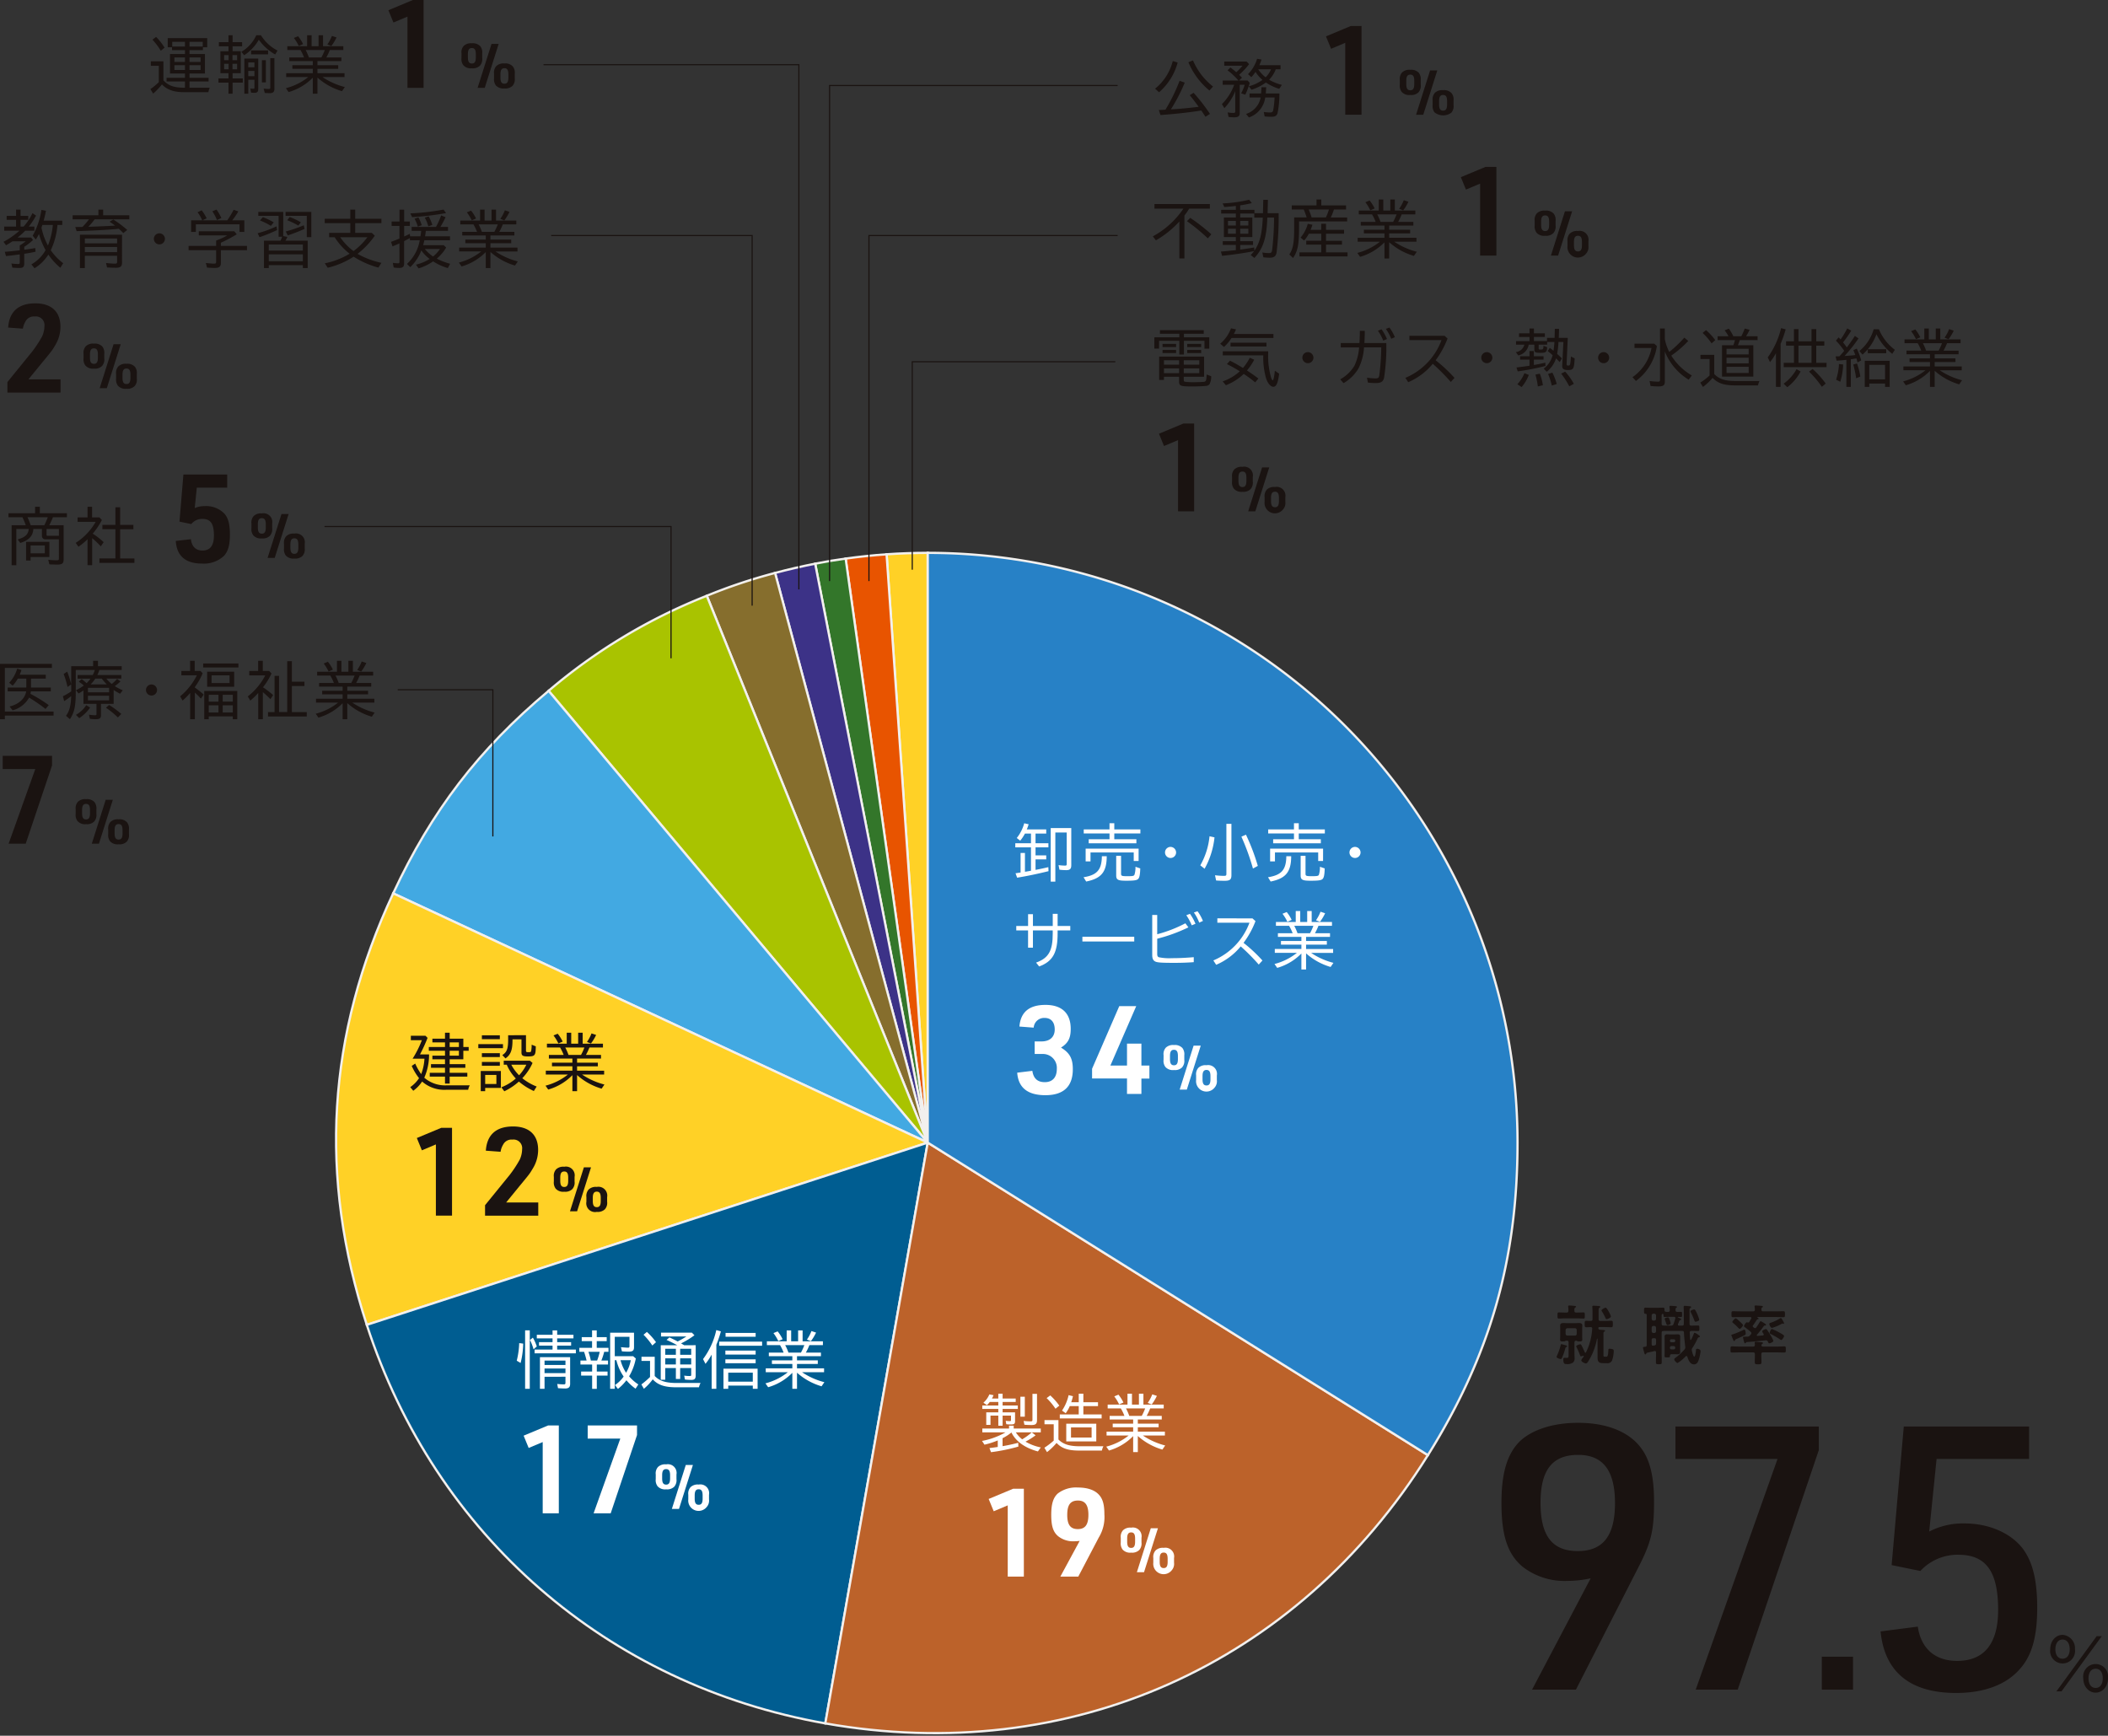 <svg xmlns="http://www.w3.org/2000/svg" xmlns:xlink="http://www.w3.org/1999/xlink" width="557.024" height="458.696" viewBox="0 0 557.024 458.696">
  <rect x="0" y="0" width="557.024" height="458.696" fill="#333333" stroke="none"/>
  <defs>
    <clipPath id="clip-path">
      <rect id="長方形_2" data-name="長方形 2" width="518.457" height="458.696" fill="none"/>
    </clipPath>
    <clipPath id="clip-path-2">
      <rect id="長方形_3" data-name="長方形 3" width="60.571" height="15.549" transform="translate(0 0)" fill="none"/>
    </clipPath>
    <clipPath id="clip-path-3">
      <rect id="長方形_5" data-name="長方形 5" width="160.274" height="71.393" transform="translate(0 0)" fill="none"/>
    </clipPath>
  </defs>
  <g id="グループ_10" data-name="グループ 10" transform="translate(-135.684 -1144)">
    <g id="グループ_5" data-name="グループ 5" transform="translate(135.684 1144)">
      <g id="グループ_4" data-name="グループ 4" clip-path="url(#clip-path)">
        <path id="パス_42" data-name="パス 42" d="M111.809,218.8,100.937,63.328c3.435-.241,7.429-.381,10.871-.381Z" transform="translate(133.336 83.152)" fill="#ffd126"/>
        <path id="パス_43" data-name="パス 43" d="M111.809,218.8,100.937,63.328c3.435-.241,7.429-.381,10.871-.381Z" transform="translate(133.336 83.152)" fill="none" stroke="#f2f0ee" stroke-miterlimit="10" stroke-width="0.6"/>
        <path id="パス_44" data-name="パス 44" d="M117.966,218.58,96.276,64.246c3.41-.478,7.383-.9,10.818-1.135Z" transform="translate(127.179 83.369)" fill="#e85400"/>
        <path id="パス_45" data-name="パス 45" d="M117.966,218.58,96.276,64.246c3.41-.478,7.383-.9,10.818-1.135Z" transform="translate(127.179 83.369)" fill="none" stroke="#f2f0ee" stroke-miterlimit="10" stroke-width="0.6"/>
        <path id="パス_46" data-name="パス 46" d="M122.545,217.934,92.809,64.948c3.379-.657,4.637-.868,8.047-1.348Z" transform="translate(122.599 84.015)" fill="#33762a"/>
        <path id="パス_47" data-name="パス 47" d="M122.545,217.934,92.809,64.948c3.379-.657,4.637-.868,8.047-1.348Z" transform="translate(122.599 84.015)" fill="none" stroke="#f2f0ee" stroke-miterlimit="10" stroke-width="0.6"/>
        <path id="パス_48" data-name="パス 48" d="M128.578,217.166,88.242,66.627c3.326-.891,7.218-1.789,10.6-2.446Z" transform="translate(116.566 84.782)" fill="#3c3287"/>
        <path id="パス_49" data-name="パス 49" d="M128.578,217.166,88.242,66.627c3.326-.891,7.218-1.789,10.6-2.446Z" transform="translate(116.566 84.782)" fill="none" stroke="#f2f0ee" stroke-miterlimit="10" stroke-width="0.6"/>
        <path id="パス_50" data-name="パス 50" d="M138.849,215.774,80.467,71.272a143.9,143.9,0,0,1,18.046-6.037Z" transform="translate(106.296 86.174)" fill="#866e2d"/>
        <path id="パス_51" data-name="パス 51" d="M138.849,215.774,80.467,71.272a143.9,143.9,0,0,1,18.046-6.037Z" transform="translate(106.296 86.174)" fill="none" stroke="#f2f0ee" stroke-miterlimit="10" stroke-width="0.6"/>
        <path id="パス_52" data-name="パス 52" d="M162.637,212.338,62.459,92.951a148.175,148.175,0,0,1,41.8-25.115Z" transform="translate(82.507 89.61)" fill="#a9c300"/>
        <path id="パス_53" data-name="パス 53" d="M162.637,212.338,62.459,92.951a148.175,148.175,0,0,1,41.8-25.115Z" transform="translate(82.507 89.61)" fill="none" stroke="#f2f0ee" stroke-miterlimit="10" stroke-width="0.6"/>
        <path id="パス_54" data-name="パス 54" d="M186.012,198.044,44.764,132.179c10.187-21.843,22.609-38.032,41.07-53.522Z" transform="translate(59.133 103.905)" fill="#42a9e2"/>
        <path id="パス_55" data-name="パス 55" d="M186.012,198.044,44.764,132.179c10.187-21.843,22.609-38.032,41.07-53.522Z" transform="translate(59.133 103.905)" fill="none" stroke="#f2f0ee" stroke-miterlimit="10" stroke-width="0.6"/>
        <path id="パス_56" data-name="パス 56" d="M194.6,167.582,46.377,215.742c-12.765-39.294-10.486-76.581,6.975-114.025Z" transform="translate(50.545 134.367)" fill="#ffd126"/>
        <path id="パス_57" data-name="パス 57" d="M194.6,167.582,46.377,215.742c-12.765-39.294-10.486-76.581,6.975-114.025Z" transform="translate(50.545 134.367)" fill="none" stroke="#f2f0ee" stroke-miterlimit="10" stroke-width="0.6"/>
        <path id="パス_58" data-name="パス 58" d="M189.982,130.1,162.919,283.577C105.277,273.414,59.846,233.92,41.759,178.255Z" transform="translate(55.163 171.854)" fill="#005d91"/>
        <path id="パス_59" data-name="パス 59" d="M189.982,130.1,162.919,283.577C105.277,273.414,59.846,233.92,41.759,178.255Z" transform="translate(55.163 171.854)" fill="none" stroke="#f2f0ee" stroke-miterlimit="10" stroke-width="0.6"/>
        <path id="パス_60" data-name="パス 60" d="M121.024,130.1l132.168,82.588c-34.666,55.476-94.81,82.253-159.231,70.895Z" transform="translate(124.121 171.854)" fill="#bc622a"/>
        <path id="パス_61" data-name="パス 61" d="M121.024,130.1l132.168,82.588c-34.666,55.476-94.81,82.253-159.231,70.895Z" transform="translate(124.121 171.854)" fill="none" stroke="#f2f0ee" stroke-miterlimit="10" stroke-width="0.6"/>
        <path id="パス_62" data-name="パス 62" d="M105.621,218.8V62.947A155.849,155.849,0,0,1,261.471,218.8c0,30.987-7.26,56.309-23.681,82.588Z" transform="translate(139.524 83.152)" fill="#2781c6"/>
        <path id="パス_63" data-name="パス 63" d="M105.621,218.8V62.947A155.849,155.849,0,0,1,261.471,218.8c0,30.987-7.26,56.309-23.681,82.588Z" transform="translate(139.524 83.152)" fill="none" stroke="#f2f0ee" stroke-miterlimit="10" stroke-width="0.6"/>
        <path id="パス_64" data-name="パス 64" d="M51.679,123.311a14.865,14.865,0,0,1-1.265,6.16,8.422,8.422,0,0,0,5.9,2.017h6.127a3.455,3.455,0,0,0-.42,1.17h-5.74a8.9,8.9,0,0,1-6.436-2.177,9.352,9.352,0,0,1-2.34,2.437l-.8-.959a8.275,8.275,0,0,0,2.326-2.374,14.9,14.9,0,0,1-1.936-3.235l.928-.617a14.637,14.637,0,0,0,1.574,2.781,13,13,0,0,0,.861-4.064H47.322a26.946,26.946,0,0,0,2.456-4.893H46.867v-1.17h3.867l.555.552A41.4,41.4,0,0,1,49.4,123.1l-.114.211Zm5.447,2.567h4.143v.977H57.126v1.316h4.665v1.007H57.126v1.852H55.889v-1.852H51.86v-1.007h4.029v-1.316h-3.7v-.977h3.7V124.61H52.559v-.975h3.331v-1.284H51.614v-.993h4.275V120.14H52.559v-.991h3.331v-1.562h1.237v1.562h3.609v2.21h1.413v.993H60.735v2.258H57.126Zm2.439-5.737H57.126v1.219h2.439Zm0,2.212H57.126v1.284h2.439Z" transform="translate(61.697 155.331)" fill="#1a1311"/>
        <path id="パス_65" data-name="パス 65" d="M60.975,121.3h-6.52v-1.072h6.52Zm-.555,10.5H56.272v.863H55.1v-5.331H60.42Zm-.276-12.888H55.4v-1.024h4.746Zm0,4.73H55.4v-1.024h4.746Zm0,2.307H55.4v-1.01h4.746Zm-3.871,4.811h2.959v-2.388H56.272ZM68.789,125.2a14.267,14.267,0,0,1-2.711,4.032,14.294,14.294,0,0,0,3.8,2.2l-.75,1.186a16.9,16.9,0,0,1-3.953-2.5,16.058,16.058,0,0,1-3.848,2.569l-.784-1.056a12.6,12.6,0,0,0,3.823-2.326,12.007,12.007,0,0,1-2.391-3.642h-.8V124.6h6.907Zm-1.736-7.33v4.078c0,.341.114.409.634.409s.666-.049.731-.292a8.228,8.228,0,0,0,.13-1.692l1.107.439-.019.26v.244c-.063,1.919-.295,2.163-2.1,2.163-1.3,0-1.673-.227-1.673-1.01v-3.509H63.491v.146c0,2.7-.455,3.9-1.85,4.893l-.847-.877c1.186-.733,1.546-1.66,1.546-4.064v-1.186Zm-3.885,7.785a11.346,11.346,0,0,0,2.063,2.8,11.217,11.217,0,0,0,1.917-2.8Z" transform="translate(71.934 155.702)" fill="#1a1311"/>
        <path id="パス_66" data-name="パス 66" d="M70.447,125.5H75.94v.959H70.447v1.156H77.6v1.024H71.779a18.982,18.982,0,0,0,5.9,2.634l-.747,1.089a16.788,16.788,0,0,1-6.483-3.593v4.259H69.21V128.8a14.567,14.567,0,0,1-6.387,3.8l-.717-1.026a15.73,15.73,0,0,0,5.916-2.941H62.186v-1.024H69.21v-1.156H63.816V125.5H69.21v-1.089H63v-.959h3.9a12.044,12.044,0,0,0-.945-1.968H62.481v-1.007h5.232v-2.894H68.9v2.894h1.836v-2.894h1.188v2.894h5.361v1.007H73.71l-.03.081-.032.081a15.793,15.793,0,0,1-.861,1.806h3.985v.959H70.447Zm-4.941-5.088a11.984,11.984,0,0,0-1.288-2.114l1.107-.453a9.872,9.872,0,0,1,1.318,2.08Zm5.979,3.04a13.624,13.624,0,0,0,.894-1.968H67.323a13.673,13.673,0,0,1,.861,1.968Zm1.578-3.43a10.146,10.146,0,0,0,1.2-2.261l1.219.406a12.206,12.206,0,0,1-1.365,2.261Z" transform="translate(82.04 155.331)" fill="#1a1311"/>
        <path id="パス_67" data-name="パス 67" d="M52.492,132.8l-3.7,1.56-1.332-3.252,6.469-2.7h2.829v23.212H52.492Z" transform="translate(62.687 169.631)" fill="#1a1311"/>
        <path id="パス_68" data-name="パス 68" d="M55.223,149.066,61.7,141.1a30.842,30.842,0,0,0,2.7-4.1,6.81,6.81,0,0,0,.617-2.732,2.276,2.276,0,0,0-2.567-2.535,2.457,2.457,0,0,0-2.47,1.365,4.907,4.907,0,0,0-.652,1.852l-3.9-.292c.295-4.224,2.734-6.4,7.186-6.4,4.261,0,6.636,2.21,6.636,6.209a9.409,9.409,0,0,1-1.432,4.941c-.812,1.367-.812,1.367-3.444,4.554l-3.579,4.387h8.488v3.479H55.223Z" transform="translate(72.949 169.427)" fill="#1a1311"/>
        <path id="パス_69" data-name="パス 69" d="M63.056,135.527a2.516,2.516,0,0,1,.6-2,2.732,2.732,0,0,1,2.145-.682,2.312,2.312,0,0,1,2.732,2.683v1.218a2.591,2.591,0,0,1-.6,2.015,2.692,2.692,0,0,1-2.133.685,2.648,2.648,0,0,1-2.258-.812,2.685,2.685,0,0,1-.49-1.887Zm3.79.195c0-1.137-.309-1.625-1.042-1.625-.75,0-1.056.487-1.056,1.625v.829c0,1.154.306,1.641,1.056,1.641.733,0,1.042-.487,1.042-1.641Zm4.143-2.716h1.887L69.2,144.614H67.317Zm.666,7.868a2.571,2.571,0,0,1,.6-2.017,2.732,2.732,0,0,1,2.145-.682,2.331,2.331,0,0,1,2.734,2.7v1.219a2.528,2.528,0,0,1-.6,2,2.717,2.717,0,0,1-2.131.682,2.315,2.315,0,0,1-2.748-2.683Zm3.792.195c0-1.154-.311-1.643-1.044-1.643s-1.056.49-1.056,1.643v.829c0,1.14.309,1.627,1.056,1.627s1.044-.487,1.044-1.627Z" transform="translate(83.296 175.485)" fill="#1a1311"/>
        <path id="パス_70" data-name="パス 70" d="M26.259,15.972H21.4V15h4.862V13.874H22.306V8.721h3.953V7.7H22.842V6.934H21.7V4.527H32.142V6.934H31.005V7.7H27.459V8.721h4.08v5.153h-4.08V15H32.5v.975H27.459v1.657h5.35a5.429,5.429,0,0,0-.374,1.17h-6.65c-2.5-.016-4.34-.682-5.61-2.047a17.9,17.9,0,0,1-2.321,2.437l-.733-1.2a15.016,15.016,0,0,0,2.226-1.836V11.843H17.235V10.657h3.331v5.023c1.237,1.348,2.669,1.885,5.155,1.95h.538ZM19.869,7.86a18,18,0,0,0-2.2-2.927l.959-.731a15.572,15.572,0,0,1,2.244,2.846Zm3.022-1.107h3.365V5.5H22.891Zm.585,4.064h2.781V9.631H23.476Zm0,2.131h2.781V11.68H23.476Zm3.983-6.195h3.5V5.5h-3.5Zm0,4.064h2.927V9.631H27.459Zm0,2.131h2.927V11.68H27.459Z" transform="translate(22.617 5.551)" fill="#1a1311"/>
        <path id="パス_71" data-name="パス 71" d="M27.521,6.937H24.984v-1.1h2.537V4.013h1.089v1.82h2.518v1.1H28.609v1.3h2.163v5.8H28.609v1.381h2.7V16.53h-2.7v2.924H27.521V16.53H24.87V15.423h2.651V14.042H25.392v-5.8h2.128Zm-1.154,3.674h1.186V9.261H26.367Zm0,2.407h1.186V11.556H26.367Zm2.21-2.407H29.8V9.261H28.577Zm0,2.407H29.8V11.556H28.577Zm2.356-4.633a9.679,9.679,0,0,0,3.936-4.373H36.1A11.033,11.033,0,0,0,40.49,8.061L39.859,9.1a13.78,13.78,0,0,1-4.324-3.9,11.892,11.892,0,0,1-3.869,4.1Zm4.454,9.753c0,.829-.241,1.089-1.024,1.089a5.316,5.316,0,0,1-.877-.065l-.195-1.072a5.63,5.63,0,0,0,.78.065c.26,0,.311-.049.311-.325V15.78H32.752v3.674h-1.04V10.173h3.674ZM32.752,12.48h1.627V11.2H32.752Zm0,2.342h1.627V13.439H32.752Zm5.236-5.754h-4.5V8.028h4.5ZM37.4,16.481h-1.04V10.614H37.4Zm2.261-6.422v8.1c0,.8-.357,1.154-1.188,1.154-.357,0-1.007-.016-1.365-.049l-.295-1.154a11.063,11.063,0,0,0,1.383.1c.292,0,.374-.081.374-.406V10.059Z" transform="translate(32.853 5.301)" fill="#1a1311"/>
        <path id="パス_72" data-name="パス 72" d="M40.888,11.93h5.494v.959H40.888v1.156h7.151v1.024H42.221a19.049,19.049,0,0,0,5.9,2.634l-.745,1.089A16.81,16.81,0,0,1,40.888,15.2v4.259H39.656V15.23a14.585,14.585,0,0,1-6.392,3.8l-.715-1.026a15.748,15.748,0,0,0,5.916-2.941H32.628V14.044h7.028V12.888h-5.4V11.93h5.4V10.841H33.443V9.883h3.9A12.045,12.045,0,0,0,36.4,7.915H32.923V6.907h5.234V4.013h1.186V6.907h1.838V4.013h1.186V6.907h5.364V7.915H44.154L44.124,8l-.032.081a16.183,16.183,0,0,1-.859,1.806h3.983v.959H40.888ZM35.949,6.842a12.123,12.123,0,0,0-1.288-2.114l1.109-.453a9.869,9.869,0,0,1,1.314,2.08Zm5.979,3.04a14.142,14.142,0,0,0,.894-1.968H37.769a13.672,13.672,0,0,1,.859,1.968Zm1.578-3.43a10.341,10.341,0,0,0,1.2-2.261l1.219.406a12.205,12.205,0,0,1-1.365,2.261Z" transform="translate(42.997 5.301)" fill="#1a1311"/>
        <path id="パス_73" data-name="パス 73" d="M49.257,4.389l-3.707,1.56L44.219,2.7,50.687,0h2.829V23.212H49.257Z" transform="translate(58.412 0)" fill="#1a1311"/>
        <path id="パス_74" data-name="パス 74" d="M52.541,7.613a2.516,2.516,0,0,1,.6-2,2.725,2.725,0,0,1,2.145-.682,2.674,2.674,0,0,1,2.242.8,2.7,2.7,0,0,1,.487,1.887V8.832a2.582,2.582,0,0,1-.6,2.015,2.687,2.687,0,0,1-2.131.685,2.643,2.643,0,0,1-2.258-.812,2.685,2.685,0,0,1-.49-1.887Zm3.788.195c0-1.137-.309-1.625-1.04-1.625-.747,0-1.056.487-1.056,1.625v.829c0,1.154.309,1.641,1.056,1.641.731,0,1.04-.487,1.04-1.641Zm4.145-2.716h1.887L58.687,16.7H56.8Zm.666,7.868a2.563,2.563,0,0,1,.6-2.017,2.729,2.729,0,0,1,2.145-.682,2.632,2.632,0,0,1,2.244.815,2.653,2.653,0,0,1,.487,1.885v1.219a2.536,2.536,0,0,1-.6,2,2.717,2.717,0,0,1-2.131.682,2.692,2.692,0,0,1-2.261-.8,2.724,2.724,0,0,1-.487-1.887Zm3.788.195c0-1.154-.309-1.643-1.04-1.643-.75,0-1.056.49-1.056,1.643v.829c0,1.14.306,1.627,1.056,1.627.731,0,1.04-.487,1.04-1.627Z" transform="translate(69.406 6.512)" fill="#1a1311"/>
        <path id="パス_75" data-name="パス 75" d="M1.281,88.184H14.156v1.072H1.281v.961H0V75.586H13.719v1.075H1.281Zm6.91-6.339h5.236v1.007H8.158a4.051,4.051,0,0,1-.111.666,36.254,36.254,0,0,1,4.828,2.976L12.027,87.5A40.789,40.789,0,0,0,7.8,84.575L7.687,84.5a7,7,0,0,1-4.356,3.363l-.8-1.007c2.456-.6,4.064-2.08,4.389-4H2.031V81.846H6.956V79.488H4.7a8.578,8.578,0,0,1-1.348,1.854l-.926-.764a9.156,9.156,0,0,0,2.114-3.723l1.137.357c-.162.487-.292.829-.471,1.251h6.893v1.024h-3.9Z" transform="translate(0 99.848)" fill="#1a1311"/>
        <path id="パス_76" data-name="パス 76" d="M16.8,77.659a8.457,8.457,0,0,1-.536,1.332H22.6v.961H18.638a9.883,9.883,0,0,0,1.43,1.413,10.821,10.821,0,0,0,1.413-1.351l.894.685a12.617,12.617,0,0,1-1.511,1.235,12.78,12.78,0,0,0,2.114,1.089l-.7.926a14.8,14.8,0,0,1-1.706-1.007v3.674H17.222v3.008c0,.812-.341,1.056-1.465,1.056a13.232,13.232,0,0,1-1.462-.1l-.244-1.1a10.22,10.22,0,0,0,1.627.146c.292,0,.355-.065.355-.309v-2.7H12.59V83.072a12.537,12.537,0,0,1-1.3.8l-.668-.863a12.182,12.182,0,0,0,2.066-1.235,9.567,9.567,0,0,0-1.332-1.007l.747-.7a12.619,12.619,0,0,1,1.318,1.091,8.31,8.31,0,0,0,1.04-1.2H11.046v-.961h4a7.345,7.345,0,0,0,.552-1.332H10.557v6.03c0,3.5-.371,5.218-1.543,6.975l-1.04-.894c.9-1.2,1.286-2.683,1.367-5.039v-.165l-.035.033-.081.065A17.61,17.61,0,0,1,7.5,85.9l-.341-1.3a14.958,14.958,0,0,0,2.2-1.283V81.479l-.977.682a22.882,22.882,0,0,0-1.024-3.43L8.3,78.1a25.558,25.558,0,0,1,1.058,3.365v-4.8h5.786V75.236h1.284v1.432H22.7v.991ZM10.608,89.526a7.726,7.726,0,0,0,2.716-2.553l1.024.617a10.076,10.076,0,0,1-2.878,2.8Zm3.17-5.951h5.591V82.389H13.778Zm5.591.894H13.778v1.219h5.591Zm-.6-2.989a11.224,11.224,0,0,1-1.332-1.527H15.712a7.984,7.984,0,0,1-1.235,1.527Zm2.927,8.729a24.946,24.946,0,0,0-3.152-2.569l.829-.731a25.357,25.357,0,0,1,3.219,2.374Z" transform="translate(9.46 99.386)" fill="#1a1311"/>
        <path id="パス_77" data-name="パス 77" d="M19.546,79.4A1.463,1.463,0,1,1,18.1,77.933,1.481,1.481,0,0,1,19.546,79.4" transform="translate(21.953 102.948)" fill="#1a1311"/>
        <path id="パス_78" data-name="パス 78" d="M24.4,82.308a24.715,24.715,0,0,1,2.323,1.852l-.731,1.075A18.246,18.246,0,0,0,24.4,83.64v7.04H23.158V83.738a19.557,19.557,0,0,1-2,2.015l-.65-1.121a17.006,17.006,0,0,0,4.419-5.559h-4.1V77.919h2.312V75.236h1.216v2.683h1.53l.569.634A17.929,17.929,0,0,1,24.4,82.178Zm11.51-5.3H26.589V75.951h9.316ZM35.61,90.68H34.424v-.75H28.069v.75H26.881V83.218H35.61Zm-.829-8.585H27.645V78.112h7.137Zm-6.712,3.934h2.567v-1.8H28.069Zm0,2.878h2.567v-1.9H28.069Zm.747-7.785h4.746V79.091H28.817Zm5.607,3.1H31.76v1.8h2.664Zm0,2.781H31.76v1.9h2.664Z" transform="translate(27.093 99.386)" fill="#1a1311"/>
        <path id="パス_79" data-name="パス 79" d="M34.484,78.585a18.352,18.352,0,0,1-2.261,3.656,21.914,21.914,0,0,1,2.685,2.066l-.717,1.072a23.628,23.628,0,0,0-2-1.854v7.153H30.972v-6.94a20.277,20.277,0,0,1-2.1,2.031l-.666-1.121a16.605,16.605,0,0,0,4.616-5.543H28.6V77.933h2.356v-2.7h1.221v2.7h1.671Zm8.7,2.177V81.9H39.864v6.893H43.8v1.17H33.558v-1.17h1.724V79.216h1.184v9.576h2.163V75.347h1.235v5.415Z" transform="translate(37.265 99.386)" fill="#1a1311"/>
        <path id="パス_80" data-name="パス 80" d="M44.284,83.153h5.494v.959H44.284v1.156h7.151v1.024H45.617a19.024,19.024,0,0,0,5.9,2.634l-.747,1.089a16.816,16.816,0,0,1-6.485-3.593V90.68H43.05V86.453a14.576,14.576,0,0,1-6.39,3.8l-.715-1.026a15.748,15.748,0,0,0,5.916-2.941H36.024V85.267H43.05V84.111h-5.4v-.959h5.4V82.064H36.839v-.959h3.9a12.044,12.044,0,0,0-.945-1.968H36.319V78.13h5.234V75.236h1.186V78.13h1.838V75.236h1.186V78.13h5.364v1.007H47.55l-.03.081-.032.081a15.8,15.8,0,0,1-.861,1.806h3.983v.959H44.284Zm-4.941-5.088a11.984,11.984,0,0,0-1.286-2.114l1.107-.453a9.87,9.87,0,0,1,1.316,2.08Zm5.981,3.04a14.141,14.141,0,0,0,.894-1.968H41.163a13.675,13.675,0,0,1,.861,1.968Zm1.576-3.43a10.25,10.25,0,0,0,1.2-2.261l1.219.406a12.334,12.334,0,0,1-1.365,2.261Z" transform="translate(47.483 99.386)" fill="#1a1311"/>
        <path id="パス_81" data-name="パス 81" d="M8.923,89.54H.307V86.061H13.344V88.6L6.388,109.273H1.87Z" transform="translate(0.406 113.685)" fill="#1a1311"/>
        <path id="パス_82" data-name="パス 82" d="M8.616,93.674a2.516,2.516,0,0,1,.6-2,2.725,2.725,0,0,1,2.145-.682,2.674,2.674,0,0,1,2.242.8,2.7,2.7,0,0,1,.487,1.887v1.219a2.582,2.582,0,0,1-.6,2.015,2.687,2.687,0,0,1-2.131.685,2.643,2.643,0,0,1-2.258-.812,2.685,2.685,0,0,1-.49-1.887Zm3.788.195c0-1.137-.309-1.625-1.04-1.625-.747,0-1.056.487-1.056,1.625V94.7c0,1.154.309,1.641,1.056,1.641.731,0,1.04-.487,1.04-1.641Zm4.145-2.716h1.887l-3.674,11.607H12.875Zm.666,7.868a2.563,2.563,0,0,1,.6-2.017,2.729,2.729,0,0,1,2.145-.682,2.632,2.632,0,0,1,2.244.815,2.653,2.653,0,0,1,.487,1.885v1.219a2.536,2.536,0,0,1-.6,2,2.717,2.717,0,0,1-2.131.682,2.692,2.692,0,0,1-2.261-.8,2.724,2.724,0,0,1-.487-1.887ZM21,99.217c0-1.154-.309-1.643-1.04-1.643-.75,0-1.056.49-1.056,1.643v.829c0,1.14.306,1.627,1.056,1.627.731,0,1.04-.487,1.04-1.627Z" transform="translate(11.382 120.198)" fill="#1a1311"/>
        <path id="パス_83" data-name="パス 83" d="M138.024,38.551H132.9v-.959h11.572v.959h-5.234v.928h6.7v3.006h-1.27v-2.08h-5.429V44.03h-1.219V40.405h-5.35v2.063h-1.251V39.479h6.6Zm1.17,12.16c0,.36.081.471.374.52a16.058,16.058,0,0,0,2.212.116c1.089,0,2.567-.067,2.829-.116.469-.1.569-.39.631-1.917l1.188.439a4.061,4.061,0,0,1-.441,2.145,1.334,1.334,0,0,1-.926.425c-.617.081-2.358.146-3.625.146-3.105,0-3.479-.146-3.479-1.318V49.914h-4v.829h-1.267v-6.16h11.865v5.331h-5.364Zm-2.031-8.648h-3.577v-.845h3.577Zm0,1.578h-3.577v-.815h3.577Zm-3.2,3.073h4v-1.17h-4Zm0,2.242h4V47.688h-4Zm5.234-2.242h4.1v-1.17h-4.1Zm0,2.242h4.1V47.688h-4.1Zm4.6-6.893H140.1v-.845h3.69Zm0,1.578H140.1v-.815h3.69Z" transform="translate(173.608 49.658)" fill="#1a1311"/>
        <path id="パス_84" data-name="パス 84" d="M152.983,38.877v1.058H141.912a11.146,11.146,0,0,1-2,2.372l-.993-.861a9.394,9.394,0,0,0,2.846-4.064l1.332.276a9.58,9.58,0,0,1-.569,1.219ZM139.57,51.4a12.5,12.5,0,0,0,4.519-2.667,36.959,36.959,0,0,0-3.4-1.9l.81-.894c1.221.6,2.1,1.107,3.433,1.919a13.066,13.066,0,0,0,1.8-2.7l1.17.52a14.352,14.352,0,0,1-1.917,2.846c1.576,1.04,2,1.348,3.024,2.128l-.847,1.007a36.115,36.115,0,0,0-3.022-2.226,14.323,14.323,0,0,1-4.716,2.989Zm12.03-7.462a20.229,20.229,0,0,0,.78,6.5c.163.422.325.7.409.7.195,0,.436-1.1.569-2.551l1.137.78c-.309,2.486-.747,3.463-1.546,3.463-.682,0-1.446-.861-1.885-2.163a19.64,19.64,0,0,1-.766-6v-.146H139.6V43.463h12Zm-.455-1.757h-9.493v-.991h9.493Z" transform="translate(183.511 49.381)" fill="#1a1311"/>
        <path id="パス_85" data-name="パス 85" d="M151.2,41.555a1.463,1.463,0,1,1-1.446-1.462,1.481,1.481,0,0,1,1.446,1.462" transform="translate(195.866 52.962)" fill="#1a1311"/>
        <path id="パス_86" data-name="パス 86" d="M157.658,41.378c.065-.877.1-1.9.114-3.217h1.3c0,.94-.03,2.031-.1,3.217h5.786a52.472,52.472,0,0,1-.6,9.268c-.292.989-.847,1.314-2.261,1.314a18.091,18.091,0,0,1-2-.128l-.246-1.3a14.629,14.629,0,0,0,2.244.195c.717,0,.877-.13,1.01-.812a60.2,60.2,0,0,0,.518-7.381h-4.551a14.639,14.639,0,0,1-1.43,5.5,10.927,10.927,0,0,1-3.983,3.95l-.88-1.01a9.98,9.98,0,0,0,3.772-3.623,13.606,13.606,0,0,0,1.221-4.814h-4.844V41.378Zm6.292-.634a11.847,11.847,0,0,0-1.416-2.616l.975-.376a13.856,13.856,0,0,1,1.432,2.569Zm2.112-.487a13.433,13.433,0,0,0-1.414-2.618l.942-.341a11.015,11.015,0,0,1,1.43,2.537Z" transform="translate(201.561 49.27)" fill="#1a1311"/>
        <path id="パス_87" data-name="パス 87" d="M170.344,38.23l.8.731a23.633,23.633,0,0,1-3.154,5.74,39.521,39.521,0,0,1,4.992,4.663L172,50.438a52.679,52.679,0,0,0-4.763-4.8,17.118,17.118,0,0,1-6.487,4.86L160,49.35a17.287,17.287,0,0,0,9.542-9.966h-8.483V38.23Z" transform="translate(211.363 50.501)" fill="#1a1311"/>
        <path id="パス_88" data-name="パス 88" d="M171.57,41.555a1.463,1.463,0,1,1-1.446-1.462,1.481,1.481,0,0,1,1.446,1.462" transform="translate(222.775 52.962)" fill="#1a1311"/>
        <path id="パス_89" data-name="パス 89" d="M182.882,37.51h1.123l-.081,2.374H186.3l-.309,6.861c-.016.374.065.453.439.453.52,0,.552-.128.7-2.372l.989.471c-.144,2.764-.323,3.089-1.738,3.089-1.172,0-1.592-.325-1.546-1.188l.311-6.225h-1.3a23.082,23.082,0,0,1-.36,3.154c.309.26.764.682,1.27,1.186l-.6.975c-.241-.276-.764-.8-.959-.991a7.371,7.371,0,0,1-2.453,3.544l-.8-.829a6.428,6.428,0,0,0,2.358-3.56,1.038,1.038,0,0,1-.149-.114A14.493,14.493,0,0,0,181,43.38l.552-.863c.357.276.682.538.975.782.1-.636.227-1.789.246-2.326h-1.919v.715h-2.242v.926c0,.325.046.36.5.36.682,0,.75-.1.766-.993l.975.36c-.016.666-.084.942-.309,1.186s-.555.309-1.481.309c-1.3,0-1.592-.146-1.592-.812V41.688h-1.495a3.462,3.462,0,0,1-2.764,2.829l-.634-.863a2.642,2.642,0,0,0,2.261-1.966h-2.212v-.942h3.56v-1.1h-2.764V38.68h2.764V37.4h1.17V38.68h2.894v.961h-2.894v1.1h3.463v-.861h2Zm-6.7,5.851h1.154v1.383h2.567v.894H177.34v1.413c.812-.128,2.147-.4,3.024-.617l.049.88a65.926,65.926,0,0,1-7.332,1.43l-.344-1.04c1.107-.114,2.653-.327,3.449-.457V45.638H173.7v-.894h2.488Zm-3.2,8.78a9.669,9.669,0,0,0,1.871-2.927l1.154.471a10.95,10.95,0,0,1-1.9,3.2Zm5.413.585a21.426,21.426,0,0,0-.634-3.138l1.156-.244a15.018,15.018,0,0,1,.81,3.057Zm3.69-.227a17.482,17.482,0,0,0-.991-3.073l1.137-.357a15.865,15.865,0,0,1,1.154,3.006Zm4.616.195a23.4,23.4,0,0,0-2.147-3.365l1.058-.52a16.936,16.936,0,0,1,2.293,3.217Z" transform="translate(227.972 49.4)" fill="#1a1311"/>
        <path id="パス_90" data-name="パス 90" d="M184.87,41.555a1.463,1.463,0,1,1-1.446-1.462,1.481,1.481,0,0,1,1.446,1.462" transform="translate(240.344 52.962)" fill="#1a1311"/>
        <path id="パス_91" data-name="パス 91" d="M191.585,41.411l.715.634a13.978,13.978,0,0,1-5.542,9.235l-.9-1.01a12.181,12.181,0,0,0,5.025-7.706h-4.5V41.411Zm2.813-1.2a12.88,12.88,0,0,0,1.17,3.4.682.682,0,0,1,.162-.128,31.732,31.732,0,0,0,3.82-3.658l1.04.877a27.984,27.984,0,0,1-4.486,3.869,15.738,15.738,0,0,0,5.429,5.25l-.829,1.121a15.46,15.46,0,0,1-6.306-7.46v8.012c0,.9-.425,1.221-1.608,1.221a19.065,19.065,0,0,1-2.163-.114l-.26-1.316a20.589,20.589,0,0,0,2.258.176c.39,0,.5-.114.5-.487V37.4h1.27Z" transform="translate(245.52 49.4)" fill="#1a1311"/>
        <path id="パス_92" data-name="パス 92" d="M197.266,49.44c1.316,1.316,2.829,1.822,5.561,1.836h6.385a5.9,5.9,0,0,0-.388,1.154h-6.178c-2.843-.03-4.422-.569-5.819-1.982a15.994,15.994,0,0,1-2.537,2.391l-.715-1.154a15.641,15.641,0,0,0,2.456-1.871V45.457h-2.407v-1.1h3.642Zm-.7-8.112a16.59,16.59,0,0,0-2.372-2.764l.9-.747a16.192,16.192,0,0,1,2.437,2.651Zm1.594-.861V39.443h2.878A10.032,10.032,0,0,0,200,37.881l1.137-.439a11.707,11.707,0,0,1,1.17,2h2.112a15.626,15.626,0,0,0,.9-2.033l1.284.325a13.3,13.3,0,0,1-.926,1.708h3.04v1.024h-4.7c-.081.276-.339.959-.5,1.348h4.08v8.291h-8.274V41.815h2.992a11.5,11.5,0,0,0,.425-1.348Zm2.356,3.772h5.851V42.744h-5.851Zm0,2.356h5.851V45.116h-5.851Zm0,2.553h5.851V47.523h-5.851Z" transform="translate(255.711 49.418)" fill="#1a1311"/>
        <path id="パス_93" data-name="パス 93" d="M204.653,52.886h-1.221V43.994a16.481,16.481,0,0,1-1.574,2.342l-.6-1.237a22.032,22.032,0,0,0,3.528-7.738l1.219.325a35.612,35.612,0,0,1-1.348,3.837Zm.8-.845a11.535,11.535,0,0,0,3.412-3.837l1.072.617a12.37,12.37,0,0,1-3.512,4.145Zm2.727-14.418h1.2V40.84h3.447V37.623h1.251V40.84h2.128v1.14h-2.128v4.551H216.8v1.137H205.482V46.531h2.7V41.98H206.1V40.84h2.08Zm1.2,8.908h3.447V41.98h-3.447Zm6.178,6.339a26.328,26.328,0,0,0-3.382-4.015l.942-.7a23.95,23.95,0,0,1,3.461,3.853Z" transform="translate(265.855 49.353)" fill="#1a1311"/>
        <path id="パス_94" data-name="パス 94" d="M208.982,44.793c.457-.016.733-.033.78-.033a1.415,1.415,0,0,0,.246-.016c.406-.439.7-.764,1.251-1.432a19.789,19.789,0,0,0-2.193-2.7l.713-.861c.246.26.357.374.522.552a22.1,22.1,0,0,0,1.755-2.911l1.058.585a29.092,29.092,0,0,1-2.163,3.105c.357.439.682.877.991,1.332.731-.959,1.465-2,2.147-3.054l.942.682a38.716,38.716,0,0,1-3.69,4.633c.78-.049,2.358-.179,2.845-.244a10.836,10.836,0,0,0-.522-1.284l.912-.425a16.675,16.675,0,0,1,1.17,3.122l-.975.536c-.084-.325-.195-.78-.292-1.072-.36.065-.585.1-1.251.195l-.23.032v7.3h-1.17V45.687c-.764.1-1.757.179-2.583.227Zm.13,6.144a15.881,15.881,0,0,0,.764-4.145l1.107.132a17.679,17.679,0,0,1-.764,4.565Zm5.3-.374a26,26,0,0,0-.764-3.625l.993-.292a20.451,20.451,0,0,1,.877,3.463Zm.861-7.2a11.619,11.619,0,0,0,3.772-5.754h1.383a13.047,13.047,0,0,0,4.21,5.429l-.682,1.075a14.975,14.975,0,0,1-4.178-5.187,13.265,13.265,0,0,1-3.674,5.382Zm8,9.479h-1.221v-.88h-4.178v.88h-1.186V45.947h6.585Zm-.912-8.892h-4.876V42.89h4.876Zm-4.486,6.907h4.178V47.019h-4.178Z" transform="translate(276.062 49.4)" fill="#1a1311"/>
        <path id="パス_95" data-name="パス 95" d="M225.008,45.313H230.5v.959h-5.494v1.156h7.151v1.024h-5.819a19.024,19.024,0,0,0,5.9,2.634l-.747,1.089a16.817,16.817,0,0,1-6.485-3.593V52.84h-1.235V48.613a14.577,14.577,0,0,1-6.39,3.8l-.715-1.026a15.748,15.748,0,0,0,5.916-2.941h-5.837V47.427h7.026V46.271h-5.4v-.959h5.4V44.224h-6.211v-.959h3.9a12.046,12.046,0,0,0-.945-1.968h-3.477V40.29h5.234V37.4h1.186V40.29H225.3V37.4h1.186V40.29h5.364V41.3h-3.577l-.03.081-.033.081a15.782,15.782,0,0,1-.861,1.806h3.983v.959h-6.325Zm-4.941-5.088a11.981,11.981,0,0,0-1.286-2.114l1.107-.453a9.868,9.868,0,0,1,1.316,2.08Zm5.981,3.04a14.142,14.142,0,0,0,.894-1.968h-5.055a13.682,13.682,0,0,1,.861,1.968Zm1.576-3.43a10.251,10.251,0,0,0,1.2-2.261l1.218.406a12.337,12.337,0,0,1-1.365,2.261Z" transform="translate(286.216 49.4)" fill="#1a1311"/>
        <path id="パス_96" data-name="パス 96" d="M136.987,52.61l-3.707,1.56-1.332-3.252,6.469-2.7h2.829V71.433h-4.259Z" transform="translate(174.301 63.699)" fill="#1a1311"/>
        <path id="パス_97" data-name="パス 97" d="M140.27,55.834a2.516,2.516,0,0,1,.6-2,2.725,2.725,0,0,1,2.145-.682,2.309,2.309,0,0,1,2.729,2.683v1.219a2.582,2.582,0,0,1-.6,2.015,2.687,2.687,0,0,1-2.131.685,2.643,2.643,0,0,1-2.258-.812,2.685,2.685,0,0,1-.49-1.887Zm3.788.195c0-1.137-.309-1.625-1.04-1.625-.747,0-1.056.487-1.056,1.625v.829c0,1.154.309,1.641,1.056,1.641.731,0,1.04-.487,1.04-1.641Zm4.145-2.716h1.887l-3.674,11.607h-1.887Zm.666,7.868a2.563,2.563,0,0,1,.6-2.017,2.729,2.729,0,0,1,2.145-.682,2.329,2.329,0,0,1,2.732,2.7V62.4a2.536,2.536,0,0,1-.6,2,2.742,2.742,0,0,1-4.879-2Zm3.788.195c0-1.154-.309-1.643-1.04-1.643-.75,0-1.056.49-1.056,1.643v.829c0,1.14.306,1.627,1.056,1.627.731,0,1.04-.487,1.04-1.627Z" transform="translate(185.295 70.212)" fill="#1a1311"/>
        <path id="パス_98" data-name="パス 98" d="M58.831,159.492a22.122,22.122,0,0,0,.65-4.651l1.056.132a22.95,22.95,0,0,1-.682,5.12Zm3.444,7.427H61.041V151.475h1.235Zm.993-10.435a12.814,12.814,0,0,0-.942-2.469l.764-.62a11.953,11.953,0,0,1,1.04,2.326Zm10.549-3.837v.942H69.512v.993H73.2v.924H69.512v1.042h4.941v.991H63.545v-.991h4.746v-1.042H64.715v-.924h3.577v-.993H64.13v-.942h4.162v-1.17h1.221v1.17Zm-.877,12.972c0,.861-.39,1.218-1.332,1.218-.441,0-1.137-.03-1.871-.081l-.211-1.119c.617.063,1.267.114,1.738.114.343,0,.441-.1.441-.474v-1.546H66.177v3.187H64.961v-8.37h7.98Zm-6.763-5.006h5.529v-1.154H66.177Zm0,2.161h5.529v-1.219H66.177Z" transform="translate(77.715 200.096)" fill="#fff"/>
        <path id="パス_99" data-name="パス 99" d="M70.573,162.352h2.843v1.072H70.573v3.5H69.339v-3.5H66.428v-1.072h2.911V160.5H66.249v-1.056h1.625c-.195-.812-.455-1.722-.666-2.307H65.957v-1.058h3.365v-1.755H66.591v-1.056h2.732v-1.789h1.235v1.789h2.634v1.056H70.557v1.755h3.105v1.058H72.525a16.044,16.044,0,0,1-.75,2.307h1.771V160.5H70.573Zm-2.21-5.218A18.031,18.031,0,0,1,69,159.442h1.66a15.53,15.53,0,0,0,.682-2.307Zm12.044-1.219c0,.891-.341,1.184-1.43,1.184-.506,0-1.235-.03-1.773-.081l-.244-1.1c.685.063,1.53.128,1.885.128.262,0,.36-.1.36-.357v-2.518H75.32V158.3h4.862l.7.6a14.55,14.55,0,0,1-1.771,4.714,11.158,11.158,0,0,0,2.437,2.147l-.731,1.121a12.606,12.606,0,0,1-2.421-2.228,12,12,0,0,1-2.244,2.293l-.78-1.024a8.806,8.806,0,0,0,2.293-2.244,13.173,13.173,0,0,1-1.919-4.324H75.32v7.559H74.1V152.093h6.308Zm-3.56,3.444a11.108,11.108,0,0,0,1.465,3.317,10.184,10.184,0,0,0,1.235-3.317Z" transform="translate(87.128 200.098)" fill="#fff"/>
        <path id="パス_100" data-name="パス 100" d="M76.546,163.291c1.219,1.267,2.762,1.8,5.447,1.852h6.664a4.8,4.8,0,0,0-.422,1.14H81.977c-2.894-.035-4.633-.652-5.951-2.1a14.04,14.04,0,0,1-2.34,2.5l-.666-1.154a22.4,22.4,0,0,0,2.291-1.966v-4.243H73.05v-1.1h3.5Zm-.631-8.047a17.425,17.425,0,0,0-2.326-2.846l.891-.747a16.335,16.335,0,0,1,2.409,2.716Zm11.459-.081v8c0,.877-.292,1.17-1.188,1.17a15.671,15.671,0,0,1-1.655-.1l-.195-1.04a9.091,9.091,0,0,0,1.46.111c.343,0,.39-.046.39-.4v-1.708H83.274v2.894H82.137v-2.894H79.326v3.089H78.14v-9.119H82.5c-.894-.487-1.836-.959-2.829-1.4l.764-.666c.91.425,1.351.634,2.177,1.075a24.093,24.093,0,0,0,2.3-1.318h-6.7v-1.007H86.38l.666.682a22.039,22.039,0,0,1-3.526,2.147l.195.128c.374.214.406.23.6.36ZM79.326,157.7h2.811V156.1H79.326Zm0,2.553h2.811v-1.625H79.326Zm3.948-2.553h2.911V156.1H83.274Zm2.911.928H83.274v1.625h2.911Z" transform="translate(96.458 200.329)" fill="#fff"/>
        <path id="パス_101" data-name="パス 101" d="M83.553,166.964H82.316v-9.036a16.841,16.841,0,0,1-1.625,2.437l-.65-1.251a19.921,19.921,0,0,0,3.5-7.673l1.219.341a30.2,30.2,0,0,1-1.2,3.544Zm12.095-11.377H84.3V154.5H95.647Zm-1.188,11.377H93.192v-.845H86.7v.845H85.437v-5.315h9.022Zm-.52-9.054h-8v-1.056h8Zm0,2.293h-8v-1.024h8Zm0-6.991H85.99V152.2h7.949ZM86.7,165.079h6.487v-2.388H86.7Z" transform="translate(105.733 200.051)" fill="#fff"/>
        <path id="パス_102" data-name="パス 102" d="M95.485,159.393h5.494v.959H95.485v1.156h7.151v1.024H96.818a19.021,19.021,0,0,0,5.9,2.634l-.747,1.086a16.814,16.814,0,0,1-6.485-3.591v4.259H94.251v-4.229a14.557,14.557,0,0,1-6.39,3.806l-.715-1.026a15.747,15.747,0,0,0,5.916-2.941H87.225v-1.024h7.026v-1.156h-5.4v-.959h5.4V158.3H88.04v-.959h3.9A11.949,11.949,0,0,0,91,155.378H87.52v-1.01h5.234v-2.892H93.94v2.892h1.838v-2.892h1.186v2.892h5.364v1.01H98.751l-.03.081-.033.081a15.984,15.984,0,0,1-.861,1.806h3.983v.959H95.485Zm-4.941-5.088a11.815,11.815,0,0,0-1.286-2.114l1.107-.455a9.83,9.83,0,0,1,1.316,2.082Zm5.981,3.04a14.143,14.143,0,0,0,.894-1.968H92.364a13.669,13.669,0,0,1,.861,1.968Zm1.576-3.43a10.3,10.3,0,0,0,1.2-2.261l1.219.406a12.417,12.417,0,0,1-1.365,2.261Z" transform="translate(115.119 200.098)" fill="#fff"/>
        <path id="パス_103" data-name="パス 103" d="M64.654,166.691l-3.707,1.56L59.615,165l6.469-2.7h2.829v23.215H64.654Z" transform="translate(78.751 214.396)" fill="#fff"/>
        <path id="パス_104" data-name="パス 104" d="M75.524,165.78H66.908V162.3H79.945v2.537l-6.956,20.678H68.47Z" transform="translate(88.385 214.396)" fill="#fff"/>
        <path id="パス_105" data-name="パス 105" d="M74.657,169.415a2.511,2.511,0,0,1,.6-2,2.717,2.717,0,0,1,2.145-.685,2.311,2.311,0,0,1,2.729,2.683v1.221a2.588,2.588,0,0,1-.6,2.015,2.7,2.7,0,0,1-2.131.682,2.646,2.646,0,0,1-2.258-.812,2.678,2.678,0,0,1-.49-1.885Zm3.788.195c0-1.137-.309-1.625-1.04-1.625-.75,0-1.056.487-1.056,1.625v.831c0,1.154.306,1.641,1.056,1.641.731,0,1.04-.487,1.04-1.641Zm4.145-2.716h1.887L80.8,178.5H78.916Zm.666,7.868a2.554,2.554,0,0,1,.6-2.015A2.729,2.729,0,0,1,86,172.066a2.326,2.326,0,0,1,2.732,2.7v1.219a2.533,2.533,0,0,1-.6,2,2.742,2.742,0,0,1-4.879-2Zm3.788.195c0-1.154-.309-1.641-1.04-1.641-.75,0-1.056.487-1.056,1.641v.829c0,1.14.306,1.627,1.056,1.627.731,0,1.04-.487,1.04-1.627Z" transform="translate(98.621 220.25)" fill="#fff"/>
        <path id="パス_106" data-name="パス 106" d="M125.96,169.688a18.8,18.8,0,0,1-2.667,1.673,13.317,13.317,0,0,0,4.05,1.53l-.766,1.056c-3.412-.91-5.851-2.651-7-5.009a12.155,12.155,0,0,1-2.342,1.513v2.1c1.221-.195,2.813-.534,4.145-.894l.032,1.01a48,48,0,0,1-7.232,1.478l-.408-1.089c.815-.1.977-.114,2.193-.292v-1.724a21.715,21.715,0,0,1-3.509,1.121l-.652-.991a19.844,19.844,0,0,0,6.195-2.258h-6.113V167.9h7.056v-.764h1.237v.764h7.153v1.01h-2.377Zm-9.85-11.006h1.137v1.283h3.463v.912h-3.463v.926h4.013v.91h-4.013v.9h3.287v2.34c0,.682-.232.861-1.077.861a8.126,8.126,0,0,1-1.235-.065l-.16-.894a8.81,8.81,0,0,0,1.07.081c.262,0,.325-.065.325-.292v-1.17h-2.21v2.681H116.11v-2.681h-2.066v2.453h-1.119v-3.314h3.184v-.9h-4.229v-.91h4.229v-.926h-2.261a6.179,6.179,0,0,1-.747.845l-.928-.65a6.167,6.167,0,0,0,1.578-2.2l1.091.211a5.654,5.654,0,0,1-.409.877h1.676Zm4.633,10.226a7.369,7.369,0,0,0,1.676,1.836,16.181,16.181,0,0,0,2.532-1.836Zm2.372-4.145h-1.17v-5.269h1.17Zm3.222-6.032v6.958c0,.959-.376,1.283-1.465,1.283-.634,0-1.3-.032-1.871-.079l-.195-1.01a14.123,14.123,0,0,0,1.836.114c.409,0,.487-.081.487-.439v-6.828Z" transform="translate(147.686 209.617)" fill="#fff"/>
        <path id="パス_107" data-name="パス 107" d="M122.622,170.793c1.237,1.235,2.8,1.755,5.431,1.787h6.452a4.323,4.323,0,0,0-.406,1.14H128.02c-2.878-.016-4.5-.569-5.9-2.017a15.649,15.649,0,0,1-2.518,2.423l-.7-1.156a18.9,18.9,0,0,0,2.472-1.885v-4.324h-2.439v-1.1h3.69Zm-.78-8.128a16.368,16.368,0,0,0-2.342-2.813l.961-.713a17.488,17.488,0,0,1,2.391,2.7Zm6.144-1.722v-2.261h1.221v2.261h3.869v1.023h-3.869v2.2h4.828v1.056H122.979v-1.056h5.006v-2.2h-2.372a8.467,8.467,0,0,1-1.072,1.885l-.977-.7a11.659,11.659,0,0,0,1.741-4.08l1.154.276a15.331,15.331,0,0,1-.455,1.595Zm4.635,10.354h-7.933v-4.681h7.933Zm-6.68-1.026h5.445v-2.665h-5.445Z" transform="translate(157.064 209.617)" fill="#fff"/>
        <path id="パス_108" data-name="パス 108" d="M134.287,166.6h5.494v.959h-5.494v1.156h7.151v1.024H135.62a19.023,19.023,0,0,0,5.9,2.634l-.747,1.086a16.815,16.815,0,0,1-6.485-3.591v4.259h-1.235V169.9a14.558,14.558,0,0,1-6.39,3.806l-.715-1.026a15.749,15.749,0,0,0,5.916-2.941h-5.837v-1.024h7.026v-1.156h-5.4V166.6h5.4V165.51h-6.211v-.959h3.9a11.954,11.954,0,0,0-.945-1.968h-3.477v-1.01h5.234v-2.892h1.186v2.892h1.838v-2.892h1.186v2.892h5.364v1.01h-3.577l-.03.081-.033.081a15.981,15.981,0,0,1-.861,1.806h3.983v.959h-6.325Zm-4.941-5.088a11.9,11.9,0,0,0-1.286-2.114l1.107-.453a9.812,9.812,0,0,1,1.316,2.08Zm5.981,3.04a14.146,14.146,0,0,0,.894-1.968h-5.055a13.672,13.672,0,0,1,.861,1.968Zm1.576-3.43a10.3,10.3,0,0,0,1.2-2.261l1.219.406a12.416,12.416,0,0,1-1.365,2.261Z" transform="translate(166.375 209.617)" fill="#fff"/>
        <path id="パス_109" data-name="パス 109" d="M117.6,173.9l-3.707,1.56-1.332-3.252,6.469-2.7h2.829v23.215H117.6Z" transform="translate(148.687 223.915)" fill="#fff"/>
        <path id="パス_110" data-name="パス 110" d="M127.194,183.476a12.763,12.763,0,0,1-1.465.1,6.319,6.319,0,0,1-4.127-1.267c-1.4-1.107-1.919-2.732-1.919-5.724,0-2.859.52-4.551,1.757-5.659a7.9,7.9,0,0,1,5.264-1.557c2.537,0,4.456.65,5.594,1.917,1.007,1.1,1.43,2.6,1.43,5.169a10.381,10.381,0,0,1-1.495,6.146l-5.4,10.305H122.09Zm-3.284-6.893c0,2.634.845,3.772,2.794,3.772s2.8-1.17,2.8-3.772-.877-3.772-2.762-3.772c-1.984,0-2.829,1.137-2.829,3.772" transform="translate(158.099 223.731)" fill="#fff"/>
        <path id="パス_111" data-name="パス 111" d="M127.6,176.621a2.51,2.51,0,0,1,.6-2,2.717,2.717,0,0,1,2.145-.685,2.311,2.311,0,0,1,2.729,2.683v1.221a2.588,2.588,0,0,1-.6,2.015,2.7,2.7,0,0,1-2.131.682,2.646,2.646,0,0,1-2.258-.812,2.678,2.678,0,0,1-.49-1.885Zm3.788.195c0-1.137-.309-1.625-1.04-1.625-.75,0-1.056.487-1.056,1.625v.831c0,1.154.306,1.641,1.056,1.641.731,0,1.04-.487,1.04-1.641Zm4.145-2.716h1.887l-3.674,11.607h-1.887Zm.666,7.868a2.554,2.554,0,0,1,.6-2.015,2.729,2.729,0,0,1,2.145-.682,2.326,2.326,0,0,1,2.732,2.7v1.219a2.533,2.533,0,0,1-.6,2,2.742,2.742,0,0,1-4.879-2Zm3.788.195c0-1.154-.309-1.641-1.04-1.641-.75,0-1.056.487-1.056,1.641v.829c0,1.14.306,1.627,1.056,1.627.731,0,1.04-.487,1.04-1.627Z" transform="translate(168.556 229.77)" fill="#fff"/>
        <path id="パス_112" data-name="パス 112" d="M10.814,66.3a.879.879,0,0,1-1.007-.977V63.568H7.532c-.065,1.8-1.172,2.992-3.447,3.69l-.7-.942C5.32,65.829,6.216,65,6.314,63.568H3.044v9.574H1.793V62.577H5.534a17.606,17.606,0,0,0-.88-2.112H.964V59.407H8V57.7H9.255v1.706h7.153v1.058h-3.69a18.519,18.519,0,0,1-.977,2.112h3.8v9.07c0,1.007-.406,1.332-1.625,1.332-.569,0-1.56-.03-2.145-.065l-.295-1.2c.863.081,1.611.13,2.1.13.6,0,.715-.065.715-.422V66.3Zm.961,4.681H6.815v.926h-1.2V66.966h6.162ZM5.987,60.465a16.829,16.829,0,0,1,.845,2.112h3.611a19.847,19.847,0,0,0,.908-2.112ZM6.815,70h3.755v-2.08H6.815Zm7.478-6.436H11.028v1.546c0,.179.063.244.258.258h3.008Z" transform="translate(1.273 76.222)" fill="#1a1311"/>
        <path id="パス_113" data-name="パス 113" d="M15.54,61.2A18.688,18.688,0,0,1,13.119,64.8a18.848,18.848,0,0,1,2.892,2.261l-.764,1.1a22.288,22.288,0,0,0-2.275-2.161v7.137H11.752V66.283a17.965,17.965,0,0,1-2.4,1.984l-.731-1.026A15.868,15.868,0,0,0,13.9,61.683H9.117v-1.17h2.634V57.7h1.2v2.813H14.89Zm3.577-3.365h1.251v4.649h3.5v1.154h-3.5v7.722h3.772v1.172H14.89V71.354h4.227V63.632H15.672V62.479h3.444Z" transform="translate(11.382 76.221)" fill="#1a1311"/>
        <path id="パス_114" data-name="パス 114" d="M22.027,54.025H33.6V57.5H25.571l-.552,5.4a6.63,6.63,0,0,1,2.634-.52,6.769,6.769,0,0,1,5.264,2.047c.977,1.172,1.4,2.8,1.4,5.5,0,2.729-.487,4.421-1.56,5.591a7.744,7.744,0,0,1-5.789,2.049c-4.356,0-6.7-1.984-6.956-5.984l4-.455c.227,1.95,1.3,2.992,3.057,2.992,2.017,0,3.024-1.3,3.024-3.967,0-3.122-.877-4.389-3.024-4.389a3.631,3.631,0,0,0-2.959,1.365l-3.119-.65Z" transform="translate(26.436 71.366)" fill="#1a1311"/>
        <path id="パス_115" data-name="パス 115" d="M28.628,61.14a2.516,2.516,0,0,1,.6-2,2.725,2.725,0,0,1,2.145-.682,2.309,2.309,0,0,1,2.729,2.683v1.219a2.582,2.582,0,0,1-.6,2.015,2.687,2.687,0,0,1-2.131.685,2.646,2.646,0,0,1-2.258-.812,2.685,2.685,0,0,1-.49-1.887Zm3.788.195c0-1.137-.309-1.625-1.04-1.625-.75,0-1.056.487-1.056,1.625v.829c0,1.154.306,1.641,1.056,1.641.731,0,1.04-.487,1.04-1.641Zm4.145-2.716h1.887L34.774,70.227H32.887Zm.666,7.868a2.563,2.563,0,0,1,.6-2.017,2.729,2.729,0,0,1,2.145-.682,2.329,2.329,0,0,1,2.732,2.7v1.219a2.536,2.536,0,0,1-.6,2,2.717,2.717,0,0,1-2.131.682,2.692,2.692,0,0,1-2.261-.8,2.724,2.724,0,0,1-.487-1.887Zm3.788.195c0-1.154-.309-1.643-1.04-1.643-.75,0-1.056.49-1.056,1.643v.829c0,1.14.306,1.627,1.056,1.627.731,0,1.04-.487,1.04-1.627Z" transform="translate(37.817 77.221)" fill="#1a1311"/>
        <path id="パス_116" data-name="パス 116" d="M5.7,28.354a14.739,14.739,0,0,0,2.358-3.56L9,25.46A21.174,21.174,0,0,1,7.08,28.354H8.561v1.072H6.137l-.1.114a22.3,22.3,0,0,1-1.917,1.708H7.7l.5.65A16.186,16.186,0,0,1,5.88,33.7v.764l.144-.016.149-.014c.845-.116,1.476-.214,2.63-.408L8.853,35c-.993.211-1.625.341-2.716.5l-.258.032v2.551c0,.91-.311,1.2-1.253,1.2-.6,0-.91-.014-1.887-.079l-.258-1.107a14.359,14.359,0,0,0,1.82.146c.292,0,.39-.1.39-.406V35.7l-1.026.132c-.339.049-.682.1-1.024.13-.355.049-.729.081-1.592.179L.741,35.02c1.413-.114,2.521-.23,3.95-.39v-1.3a10.228,10.228,0,0,0,1.56-1.089H2.774c-.733.487-1.123.715-1.708,1.04L.4,32.37a21.042,21.042,0,0,0,4.21-2.943H.576V28.354h3.14V26.565H1.229v-1.04H3.717V23.868H4.9v1.657H6.936v1.04H4.9v1.789Zm2.063,9.98a9.7,9.7,0,0,0,3.755-3.772,19.069,19.069,0,0,1-1.755-4.275,11.788,11.788,0,0,1-.829,1.481l-.829-1.007a19.727,19.727,0,0,0,2.307-6.828l1.2.244c-.179.975-.339,1.625-.6,2.618h4.911v1.121h-1.27l-.016.146A18.954,18.954,0,0,1,12.885,34.6a14.82,14.82,0,0,0,3.282,3.43l-.747,1.2a17.142,17.142,0,0,1-3.168-3.481,11.345,11.345,0,0,1-3.658,3.611Zm2.911-10.419c-.162.5-.179.536-.241.731a16.908,16.908,0,0,0,1.706,4.7,19.3,19.3,0,0,0,1.3-5.429Z" transform="translate(0.528 31.529)" fill="#1a1311"/>
        <path id="パス_117" data-name="パス 117" d="M23.256,25.365v1.072h-9.17a16.88,16.88,0,0,1-1.527,1.82l-.144.146a1.235,1.235,0,0,1,.225-.014c1.543-.035,5.074-.181,6.227-.262l.617-.049L19.37,28a14.336,14.336,0,0,0-1.348-.926l1-.6A31.475,31.475,0,0,1,22.7,29.234l-1.04.829c-.339-.357-.7-.7-1.121-1.075l-.081-.065-.211.016-.079.019c-2.049.209-5.6.422-9.414.55l-1.43.049-.36-1.089.928-.016H10.2l.682-.014a18.949,18.949,0,0,0,1.706-2H8.269V25.365h6.81v-1.5H16.33v1.5ZM21.322,37.88c0,.977-.425,1.351-1.562,1.351-.585,0-1.267-.016-2.4-.081l-.262-1.172c.861.1,1.82.165,2.374.165.439,0,.552-.114.552-.536v-1.53H11.5v3.235H10.2V30.5h11.12Zm-9.82-5.1H20.02V31.492H11.5Zm0,2.326H20.02V33.737H11.5Z" transform="translate(10.923 31.529)" fill="#1a1311"/>
        <path id="パス_118" data-name="パス 118" d="M20.443,28.027A1.463,1.463,0,1,1,19,26.565a1.481,1.481,0,0,1,1.446,1.462" transform="translate(23.138 35.092)" fill="#1a1311"/>
        <path id="パス_119" data-name="パス 119" d="M30,33.469h6.91V34.59H30v3.447c0,.877-.455,1.251-1.576,1.251-.555,0-1.4-.032-2.082-.1l-.309-1.2c.945.1,1.724.162,2.2.162.406,0,.518-.13.518-.569V34.59H21.47V33.469h7.281v-1.43a15.76,15.76,0,0,0,2.927-1.351H24.169V29.6h9.379l.65.8a40.283,40.283,0,0,1-4.015,2.145L30,32.621Zm-4.927-6.763a.393.393,0,0,1-.063-.146,9.706,9.706,0,0,0-1.172-2l1.091-.5a11.342,11.342,0,0,1,1.316,2.112l-1.137.536h6.582l.049-.065a25.079,25.079,0,0,0,1.641-2.729l1.237.439a20.292,20.292,0,0,1-1.611,2.356H36.2v3.057H34.929v-2H23.389v2H22.136V26.705Zm3.9-.081a13.881,13.881,0,0,0-1.219-2.309l1.1-.453A12.967,12.967,0,0,1,30.134,26.1Z" transform="translate(28.362 31.521)" fill="#1a1311"/>
        <path id="パス_120" data-name="パス 120" d="M29.331,29.767a29.572,29.572,0,0,0,4.992-1.82l.146.975a40.893,40.893,0,0,1-4.633,1.887Zm6.763.75,1.1.227a8.959,8.959,0,0,1-.52.991h5.884V38.97H41.282V38.2H32.274v.766H31.007V31.735h4.356A6.426,6.426,0,0,0,35.8,30.7h-.926V25.169H29.51V24.127h6.585Zm-3.268-2.7a16.912,16.912,0,0,0-2.876-1.43l.764-.863a16.779,16.779,0,0,1,2.876,1.367Zm-.552,6.536h9.008V32.745H32.274Zm0,2.811h9.008v-1.82H32.274Zm11.247-6.371h-1.2V25.169h-5.61V24.127h6.81ZM36.76,29.3a33.855,33.855,0,0,0,4.763-1.641l.211.959A46.813,46.813,0,0,1,37.3,30.338Zm3.317-1.56a18.941,18.941,0,0,0-2.927-1.413l.636-.847a17.2,17.2,0,0,1,2.973,1.4Z" transform="translate(38.746 31.871)" fill="#1a1311"/>
        <path id="パス_121" data-name="パス 121" d="M50.2,30.761a22.049,22.049,0,0,1-4.554,4.8,22.8,22.8,0,0,0,6.306,2.374l-.794,1.251A23.188,23.188,0,0,1,44.606,36.3a21.578,21.578,0,0,1-6.842,2.927l-.78-1.17a20.269,20.269,0,0,0,6.566-2.537A17.28,17.28,0,0,1,39.6,31.167H38.138V30.014h5.591V27.445H36.968v-1.17h6.761V23.868h1.3v2.407h6.924v1.17H45.031v2.569H49.42Zm-9.138.406a15.819,15.819,0,0,0,3.512,3.658,17.727,17.727,0,0,0,3.674-3.658Z" transform="translate(48.834 31.529)" fill="#1a1311"/>
        <path id="パス_122" data-name="パス 122" d="M52.292,30.932c.114-.731.146-.926.195-1.446H49.968v-1.04h6.422a19.336,19.336,0,0,0,1.362-3.04l1.17.471a23.979,23.979,0,0,1-1.365,2.569h2.017v1.04h-5.87c-.063.634-.114.975-.195,1.446h6.585v1.04h-6.78c-.1.506-.179.831-.306,1.3h5.413l.666.617A11.2,11.2,0,0,1,56.6,36.834a18.575,18.575,0,0,0,3.528,1.348l-.6,1.137a14.116,14.116,0,0,1-3.885-1.771A13.7,13.7,0,0,1,51.8,39.4l-.7-.975a12.62,12.62,0,0,0,3.625-1.511,9.64,9.64,0,0,1-2.2-2.261,12.156,12.156,0,0,1-2.924,4.421l-.877-.845a10.991,10.991,0,0,0,3.379-6.26h-2.6v-.585l-.327.181c-.39.209-.436.244-1.2.634v5.884c0,.877-.357,1.2-1.3,1.2a9.756,9.756,0,0,1-1.465-.114l-.227-1.235a10.164,10.164,0,0,0,1.383.13c.292,0,.374-.081.374-.39V32.8c-.536.26-1.3.569-1.838.78l-.39-1.186c.682-.244,1.527-.585,2.066-.8l.162-.079V28.17H44.67V27.014h2.08V23.878h1.235v3.136h1.5V28.17h-1.5V30.98c.065-.032.13-.065.211-.1a1.663,1.663,0,0,0,.246-.114c.292-.13.569-.26,1.021-.5l.1.666Zm-2.667-6.062a62.038,62.038,0,0,0,8.764-1.007l.666.926a75.282,75.282,0,0,1-8.973,1.072Zm1.968,3.512a9.267,9.267,0,0,0-.861-2.1l1.024-.357a10.4,10.4,0,0,1,.863,2.066Zm2.778-.081a8.949,8.949,0,0,0-.942-2.293l1.026-.357a11.386,11.386,0,0,1,.972,2.258Zm-.926,5.981a9.859,9.859,0,0,0,2.177,1.982,9.065,9.065,0,0,0,1.824-1.982Z" transform="translate(58.812 31.521)" fill="#1a1311"/>
        <path id="パス_123" data-name="パス 123" d="M60.581,31.785h5.494v.959H60.581V33.9h7.151v1.024H61.914a19.023,19.023,0,0,0,5.9,2.634l-.747,1.089a16.816,16.816,0,0,1-6.485-3.593v4.259H59.347V35.085a14.577,14.577,0,0,1-6.39,3.8l-.715-1.026a15.748,15.748,0,0,0,5.916-2.941H52.321V33.9h7.026V32.743h-5.4v-.959h5.4V30.7H53.136v-.959h3.9a12.043,12.043,0,0,0-.945-1.968H52.616V26.762H57.85V23.868h1.186v2.894h1.838V23.868H62.06v2.894h5.364V27.77H63.847l-.03.081-.032.081a15.794,15.794,0,0,1-.861,1.806h3.983V30.7H60.581ZM55.64,26.7a11.983,11.983,0,0,0-1.286-2.114l1.107-.453a9.87,9.87,0,0,1,1.316,2.08Zm5.981,3.04a14.141,14.141,0,0,0,.894-1.968H57.46a13.672,13.672,0,0,1,.861,1.968Zm1.576-3.43a10.249,10.249,0,0,0,1.2-2.261l1.219.406a12.334,12.334,0,0,1-1.365,2.261Z" transform="translate(69.011 31.529)" fill="#1a1311"/>
        <path id="パス_124" data-name="パス 124" d="M.841,55.347l6.471-7.966a30.386,30.386,0,0,0,2.7-4.1,6.813,6.813,0,0,0,.62-2.732,2.277,2.277,0,0,0-2.569-2.535,2.461,2.461,0,0,0-2.47,1.365,4.863,4.863,0,0,0-.65,1.852l-3.9-.292c.295-4.224,2.732-6.4,7.186-6.4,4.259,0,6.633,2.21,6.633,6.209a9.388,9.388,0,0,1-1.432,4.941c-.812,1.367-.812,1.367-3.444,4.554L6.4,54.629h8.486v3.479H.841Z" transform="translate(1.111 45.626)" fill="#1a1311"/>
        <path id="パス_125" data-name="パス 125" d="M9.514,41.808a2.516,2.516,0,0,1,.6-2,2.725,2.725,0,0,1,2.145-.682,2.674,2.674,0,0,1,2.242.8,2.7,2.7,0,0,1,.487,1.887v1.219a2.582,2.582,0,0,1-.6,2.015,2.687,2.687,0,0,1-2.131.685A2.643,2.643,0,0,1,10,44.914a2.685,2.685,0,0,1-.49-1.887ZM13.3,42c0-1.137-.309-1.625-1.04-1.625-.747,0-1.056.487-1.056,1.625v.829c0,1.154.309,1.641,1.056,1.641.731,0,1.04-.487,1.04-1.641Zm4.145-2.716h1.887L15.66,50.895H13.773Zm.666,7.868a2.563,2.563,0,0,1,.6-2.017,2.729,2.729,0,0,1,2.145-.682,2.632,2.632,0,0,1,2.244.815,2.653,2.653,0,0,1,.487,1.885v1.219a2.536,2.536,0,0,1-.6,2,2.717,2.717,0,0,1-2.131.682,2.692,2.692,0,0,1-2.261-.8,2.724,2.724,0,0,1-.487-1.887Zm3.788.195c0-1.154-.309-1.643-1.04-1.643-.75,0-1.056.49-1.056,1.643v.829c0,1.14.306,1.627,1.056,1.627.731,0,1.04-.487,1.04-1.627Z" transform="translate(12.568 51.684)" fill="#1a1311"/>
        <path id="パス_126" data-name="パス 126" d="M62.752,26.817h53.1v97.811" transform="translate(82.895 35.425)" fill="none" stroke="#1a1311" stroke-miterlimit="10" stroke-width="0.3"/>
        <path id="パス_127" data-name="パス 127" d="M45.281,78.535H70.419V117.3" transform="translate(59.815 103.744)" fill="none" stroke="#1a1311" stroke-miterlimit="10" stroke-width="0.3"/>
        <path id="パス_128" data-name="パス 128" d="M36.946,59.951h91.565V94.77" transform="translate(48.805 79.194)" fill="none" stroke="#1a1311" stroke-miterlimit="10" stroke-width="0.3"/>
        <path id="パス_129" data-name="パス 129" d="M61.881,7.368h67.469V146.03" transform="translate(81.743 9.732)" fill="none" stroke="#1a1311" stroke-miterlimit="10" stroke-width="0.3"/>
        <path id="パス_130" data-name="パス 130" d="M157.522,41.188H103.86V96.138" transform="translate(137.198 54.409)" fill="none" stroke="#1a1311" stroke-miterlimit="10" stroke-width="0.3"/>
        <path id="パス_131" data-name="パス 131" d="M140.859,24.445a17.882,17.882,0,0,1-1.084,1.59l-.179.23V37.612h-1.328V27.838a25.841,25.841,0,0,1-6.2,4.985l-.819-1.049a22.832,22.832,0,0,0,8.084-7.33h-7.657V23.231h14.641v1.214Zm4.918,7.854a49.477,49.477,0,0,0-5.51-4.542l.87-.87a49.981,49.981,0,0,1,5.575,4.347Z" transform="translate(173.379 30.688)" fill="#1a1311"/>
        <path id="パス_132" data-name="パス 132" d="M142.949,26.383h-3.885V25.4h3.885V24.383l-.214.016c-1.1.132-1.836.2-2.834.262l-.446-.949a37.2,37.2,0,0,0,7-.968l.722.884a29.35,29.35,0,0,1-3.082.59V25.4h3.769v.9h2.249l.081-3.542h1.23l-.084,3.542h2.92a77.1,77.1,0,0,1-.557,10.428c-.181.952-.689,1.328-1.8,1.328-.443,0-1.082-.032-1.69-.1l-.262-1.279a9.857,9.857,0,0,0,1.722.162c.573,0,.754-.146.852-.736a72.213,72.213,0,0,0,.508-7.773l.016-.87h-1.787c-.163,5.28-1.114,8.265-3.426,10.66l-.968-.771a7.912,7.912,0,0,0,.9-1.035c-2.214.46-5.575.952-8.46,1.246L139,36.435c1.228-.1,1.395-.116,2.46-.23l1.49-.146V34.681h-3.458V33.7h3.458V32.615h-3.164V27.432h3.164Zm-2.082,3.166h2.082V28.335h-2.082Zm0,2.163h2.082V30.4h-2.082Zm6.443-4.28v5.183H144.1V33.7h3.393v.984H144.1v1.23c2.541-.344,2.59-.362,3.7-.557l.049.852c1.43-2.117,2.019-4.377,2.217-8.741h-2.247V26.383H144.1v1.049ZM144.1,29.549h2.147V28.335H144.1Zm0,2.163h2.147V30.4H144.1Z" transform="translate(183.616 30.044)" fill="#1a1311"/>
        <path id="パス_133" data-name="パス 133" d="M161.777,24.275v1.082h-3.2a15.024,15.024,0,0,1-.836,2.1h4.329V28.5h-12.71v1.543c0,4.542-.343,6.343-1.59,8.13l-.984-.933c.968-1.411,1.279-3.085,1.279-6.74v-3.05h3.3a20.977,20.977,0,0,0-.771-2.1h-3.166V24.275h6.545v-1.56h1.263v1.56Zm-6.557,6.459V29.128h1.263v1.606h4.77v1.017h-4.77v1.871H160.7v1.017h-4.213v2.049h5.689v1.065h-12.71V36.687h5.758V34.638h-3.969V33.621h3.969V31.751h-3.28a8.261,8.261,0,0,1-1.246,1.8l-.935-.771a9.254,9.254,0,0,0,1.9-3.639l1.228.246a13.9,13.9,0,0,1-.476,1.344Zm-3.314-5.378a19.112,19.112,0,0,1,.771,2.1h3.772a14.649,14.649,0,0,0,.805-2.1Z" transform="translate(193.907 30.006)" fill="#1a1311"/>
        <path id="パス_134" data-name="パス 134" d="M162.943,30.7h5.542v.968h-5.542v1.165h7.216v1.033h-5.872a19.16,19.16,0,0,0,5.953,2.658l-.752,1.1A16.978,16.978,0,0,1,162.943,34v4.3H161.7V34.03a14.637,14.637,0,0,1-6.443,3.837l-.722-1.031a15.91,15.91,0,0,0,5.97-2.969h-5.888V32.834H161.7V31.669h-5.443V30.7H161.7V29.6h-6.262v-.968h3.934a12.142,12.142,0,0,0-.952-1.984h-3.509V25.637h5.283V22.715h1.2v2.922h1.852V22.715h1.2v2.922h5.413v1.014h-3.609l-.03.084-.035.081a15.277,15.277,0,0,1-.868,1.82h4.015V29.6h-6.378ZM157.96,25.57a11.864,11.864,0,0,0-1.3-2.131l1.116-.46a9.8,9.8,0,0,1,1.328,2.1Zm6.032,3.066a13.852,13.852,0,0,0,.9-1.984h-5.1a14.136,14.136,0,0,1,.87,1.984Zm1.592-3.461A10.243,10.243,0,0,0,166.8,22.9l1.232.406a12.449,12.449,0,0,1-1.379,2.282Z" transform="translate(204.134 30.006)" fill="#1a1311"/>
        <path id="パス_135" data-name="パス 135" d="M171.405,23.43l-3.741,1.576-1.346-3.282L172.849,19h2.859V42.439h-4.3Z" transform="translate(219.703 25.095)" fill="#1a1311"/>
        <path id="パス_136" data-name="パス 136" d="M174.722,26.688a2.553,2.553,0,0,1,.606-2.017,2.754,2.754,0,0,1,2.165-.689,2.7,2.7,0,0,1,2.263.8,2.738,2.738,0,0,1,.492,1.9v1.23a2.607,2.607,0,0,1-.608,2.033,2.72,2.72,0,0,1-2.147.687,2.664,2.664,0,0,1-2.279-.819,2.709,2.709,0,0,1-.492-1.9Zm3.82.2c0-1.149-.311-1.641-1.049-1.641-.757,0-1.065.492-1.065,1.641v.836c0,1.165.309,1.657,1.065,1.657.738,0,1.049-.492,1.049-1.657Zm4.18-2.739h1.9l-3.707,11.707h-1.9Zm.673,7.935A2.593,2.593,0,0,1,184,30.049a2.757,2.757,0,0,1,2.165-.689,2.349,2.349,0,0,1,2.755,2.723v1.23a2.553,2.553,0,0,1-.606,2.017,2.766,2.766,0,0,1-4.92-2.017Zm3.82.2c0-1.163-.311-1.657-1.049-1.657-.754,0-1.065.494-1.065,1.657v.836c0,1.149.311,1.641,1.065,1.641.738,0,1.049-.492,1.049-1.641Z" transform="translate(230.805 31.68)" fill="#1a1311"/>
        <path id="パス_137" data-name="パス 137" d="M164.65,26.817H98.929v91.319" transform="translate(130.684 35.425)" fill="none" stroke="#1a1311" stroke-miterlimit="10" stroke-width="0.3"/>
        <path id="パス_138" data-name="パス 138" d="M131.505,14.342a13.6,13.6,0,0,0,4.672-7.3l1.3.392a15.793,15.793,0,0,1-4.92,7.857Zm2.739,5.559a46.561,46.561,0,0,0,3.739-7.641l1.358.492a45.167,45.167,0,0,1-3.656,7.051l1.246-.067c1.427-.081,4.412-.376,6.086-.606-.9-1.246-1.543-2.082-2.363-3.066l1.033-.624a49.805,49.805,0,0,1,4.329,5.575l-1.2.754c-.395-.606-.608-.935-1.1-1.655-3,.492-6.97.933-10.788,1.2l-.427-1.33c.411-.016.706-.032.852-.032l.279-.016Zm11.626-5.067a19.306,19.306,0,0,1-5.561-7.478l1.216-.476a17.373,17.373,0,0,0,5.294,6.9Z" transform="translate(173.716 9.088)" fill="#1a1311"/>
        <path id="パス_139" data-name="パス 139" d="M142.639,15.25a14.214,14.214,0,0,1-2.871,4.493l-.655-1.068a13.656,13.656,0,0,0,3.247-5.115h-3.033V12.446h4.148a18.463,18.463,0,0,0-2.869-2.706L141.36,9c.624.46.819.624,1.557,1.246a15.907,15.907,0,0,0,1.657-1.722h-4.837v-1.1h5.9l.673.689a20.15,20.15,0,0,1-2.641,2.82c.246.246.427.411.754.754l-.771.754H145.9l.573.622a20.941,20.941,0,0,1-1.181,3.133l-1.1-.378a12.062,12.062,0,0,0,.952-2.263H143.82v7.478c0,.836-.378,1.13-1.446,1.13a11.38,11.38,0,0,1-1.506-.1l-.23-1.2a9.49,9.49,0,0,0,1.492.149c.411,0,.508-.1.508-.492Zm7.919,1.673a6.471,6.471,0,0,1-4.3,5.278l-.771-.933a5.615,5.615,0,0,0,3.869-4.345h-2.95V15.858h3.066l.1-1.641h1.246l-.1,1.641h3.591a25.255,25.255,0,0,1-.492,5.213c-.244.722-.673.952-1.722.952a14.46,14.46,0,0,1-1.69-.1l-.227-1.163a13.711,13.711,0,0,0,1.541.13c.655,0,.836-.114.952-.622a23.028,23.028,0,0,0,.36-3.345Zm-4.345-2.952a11.1,11.1,0,0,0,3.623-1.69A9,9,0,0,1,148,10.167a11.18,11.18,0,0,1-1.114,1.393l-.87-.8a9.7,9.7,0,0,0,2.4-4.066l1.163.214A11.626,11.626,0,0,1,149,8.4h5.607V9.478h-1.263a7.848,7.848,0,0,1-1.755,2.755,12.3,12.3,0,0,0,3.377,1.36l-.7,1.051a13.246,13.246,0,0,1-3.526-1.673,12.884,12.884,0,0,1-3.8,1.9Zm2.493-4.493a8.861,8.861,0,0,0,1.968,2.117A6.805,6.805,0,0,0,152.1,9.478Z" transform="translate(183.766 8.837)" fill="#1a1311"/>
        <path id="パス_140" data-name="パス 140" d="M156.05,7.4l-3.741,1.576-1.346-3.282,6.531-2.727h2.859V26.407h-4.3Z" transform="translate(199.419 3.916)" fill="#1a1311"/>
        <path id="パス_141" data-name="パス 141" d="M159.368,10.656a2.553,2.553,0,0,1,.606-2.017,2.754,2.754,0,0,1,2.165-.689,2.7,2.7,0,0,1,2.263.8,2.738,2.738,0,0,1,.492,1.9v1.23a2.607,2.607,0,0,1-.608,2.033,2.72,2.72,0,0,1-2.147.687,2.661,2.661,0,0,1-2.279-.819,2.709,2.709,0,0,1-.492-1.9Zm3.82.2c0-1.149-.311-1.641-1.049-1.641-.754,0-1.065.492-1.065,1.641v.836c0,1.165.311,1.657,1.065,1.657.738,0,1.049-.492,1.049-1.657Zm4.18-2.739h1.9l-3.707,11.707h-1.9Zm.673,7.935a2.593,2.593,0,0,1,.606-2.033,2.757,2.757,0,0,1,2.165-.689,2.652,2.652,0,0,1,2.263.822,2.668,2.668,0,0,1,.492,1.9v1.23a2.553,2.553,0,0,1-.606,2.017,3.664,3.664,0,0,1-4.428-.114,2.738,2.738,0,0,1-.492-1.9Zm3.82.2c0-1.163-.311-1.657-1.049-1.657-.754,0-1.065.494-1.065,1.657v.836c0,1.149.311,1.641,1.065,1.641.738,0,1.049-.492,1.049-1.641Z" transform="translate(210.523 10.502)" fill="#1a1311"/>
        <path id="パス_142" data-name="パス 142" d="M170.569,9.737H94.448V140.7" transform="translate(124.765 12.862)" fill="none" stroke="#1a1311" stroke-miterlimit="10" stroke-width="0.3"/>
        <path id="パス_143" data-name="パス 143" d="M120.94,99.007h3.4V100.1h-3.4v2.114h2.827v1.056H120.94v2.781c.81-.146,2-.392,3.382-.717l.046,1.058c-3.089.764-5.786,1.316-8.291,1.722l-.422-1.17c.62-.081.7-.1,1.123-.165l.211-.032v-5.169h1.154v4.974c.536-.079.91-.146,1.592-.276V100.1H115.59V99.007h4.145V96.454h-1.592a11.051,11.051,0,0,1-1.251,1.887l-.912-.715a10.571,10.571,0,0,0,1.968-3.888l1.17.262a13.225,13.225,0,0,1-.487,1.365h5.136v1.089H120.94Zm9.444,5.786c0,.991-.341,1.332-1.351,1.332a16.961,16.961,0,0,1-1.771-.114l-.244-1.219a13.68,13.68,0,0,0,1.706.13c.374,0,.455-.081.455-.471V96.177h-3.006v12.988h-1.221V95.008h5.431Z" transform="translate(152.693 123.826)" fill="#fff"/>
        <path id="パス_144" data-name="パス 144" d="M123.361,108.005c3.56-.555,4.8-1.968,4.842-5.545h1.286c-.016,4.145-1.413,5.87-5.431,6.682Zm6.861-14.274h1.265v1.643h6.893V96.43h-6.893v1.543h5.837V99.03h-12.6V97.974h5.5V96.43H123.41V95.374h6.812Zm7.687,9.98h-1.286v-2.258H125.2v2.374h-1.284v-3.382h14Zm-4.633-1.365v4.7c0,.62.179.682,1.706.682,1.383,0,1.692-.063,1.836-.39a6.468,6.468,0,0,0,.262-2.1l1.267.439c-.049,1.608-.195,2.407-.536,2.762-.341.376-1.056.49-3.187.49-2.177,0-2.634-.246-2.634-1.413v-5.171Z" transform="translate(162.958 123.817)" fill="#fff"/>
        <path id="パス_145" data-name="パス 145" d="M135.564,97.89a1.463,1.463,0,1,1-1.446-1.462,1.481,1.481,0,0,1,1.446,1.462" transform="translate(175.211 127.38)" fill="#fff"/>
        <path id="パス_146" data-name="パス 146" d="M136.653,104.773a19.381,19.381,0,0,0,2.439-7.689l1.316.292a21.641,21.641,0,0,1-2.618,8.291ZM144.879,93.8v13.524c0,1.2-.374,1.527-1.82,1.527-.75,0-1.611-.032-2.228-.081l-.292-1.381a20.741,20.741,0,0,0,2.356.16c.538,0,.652-.1.652-.52V93.8Zm5.689,11.816a60.908,60.908,0,0,0-3.054-8.421l1.2-.536a54.59,54.59,0,0,1,3.14,8.258Z" transform="translate(180.517 123.911)" fill="#fff"/>
        <path id="パス_147" data-name="パス 147" d="M144.361,108.005c3.56-.555,4.8-1.968,4.842-5.545h1.286c-.016,4.145-1.414,5.87-5.431,6.682Zm6.861-14.274h1.265v1.643h6.893V96.43h-6.893v1.543h5.837V99.03h-12.6V97.974h5.5V96.43H144.41V95.374h6.812Zm7.687,9.98h-1.286v-2.258H146.2v2.374h-1.283v-3.382h14Zm-4.633-1.365v4.7c0,.62.179.682,1.706.682,1.383,0,1.692-.063,1.836-.39a6.467,6.467,0,0,0,.262-2.1l1.267.439c-.049,1.608-.195,2.407-.536,2.762-.341.376-1.056.49-3.187.49-2.177,0-2.634-.246-2.634-1.413v-5.171Z" transform="translate(190.699 123.817)" fill="#fff"/>
        <path id="パス_148" data-name="パス 148" d="M156.564,97.89a1.463,1.463,0,1,1-1.446-1.462,1.481,1.481,0,0,1,1.446,1.462" transform="translate(202.952 127.38)" fill="#fff"/>
        <path id="パス_149" data-name="パス 149" d="M126.627,104.047v3.219h3.347v1.17h-3.347v.731c.016,5.136-1.251,7.446-4.879,8.794l-.81-1.024c3.317-1.188,4.421-3.138,4.4-7.754v-.747h-5.234v4.551h-1.284v-4.551H115.7v-1.17h3.122v-3.122h1.284v3.122h5.234v-3.219Z" transform="translate(152.841 137.445)" fill="#fff"/>
        <rect id="長方形_1" data-name="長方形 1" width="13.703" height="1.251" transform="translate(286.013 247.554)" fill="#fff"/>
        <path id="パス_150" data-name="パス 150" d="M132.5,104.743v5.09a34.631,34.631,0,0,0,7.443-2.894l.8,1.072a42.9,42.9,0,0,1-8.242,3.008v4.015c0,.52.114.747.436.877a13.506,13.506,0,0,0,3.449.244c1.947,0,3.591-.081,5.77-.26v1.316c-1.773.13-3.2.181-5.171.181-3.558,0-4.616-.084-5.134-.425-.473-.292-.668-.8-.668-1.641V104.743Zm9.119,2.732a13.433,13.433,0,0,0-1.432-2.667l.975-.371a13.274,13.274,0,0,1,1.448,2.632Zm1.982-.715a11.431,11.431,0,0,0-1.413-2.667l.959-.341a11.04,11.04,0,0,1,1.43,2.569Z" transform="translate(173.285 137.055)" fill="#fff"/>
        <path id="パス_151" data-name="パス 151" d="M148.477,104.565l.8.731a23.633,23.633,0,0,1-3.154,5.74,39.522,39.522,0,0,1,4.992,4.663l-.977,1.075a52.67,52.67,0,0,0-4.763-4.8,17.117,17.117,0,0,1-6.487,4.86l-.747-1.154a17.287,17.287,0,0,0,9.542-9.966H139.2v-1.154Z" transform="translate(182.477 138.129)" fill="#fff"/>
        <path id="パス_152" data-name="パス 152" d="M153.441,111.648h5.494v.959h-5.494v1.156h7.151v1.024h-5.819a19.024,19.024,0,0,0,5.9,2.634l-.747,1.089a16.817,16.817,0,0,1-6.485-3.593v4.259h-1.235v-4.227a14.577,14.577,0,0,1-6.39,3.8l-.715-1.026a15.748,15.748,0,0,0,5.916-2.941h-5.837v-1.024h7.026v-1.156h-5.4v-.959h5.4v-1.089H146V109.6h3.9a12.044,12.044,0,0,0-.945-1.968h-3.477v-1.007h5.234v-2.894H151.9v2.894h1.838v-2.894h1.186v2.894h5.364v1.007h-3.577l-.03.081-.033.081a15.8,15.8,0,0,1-.861,1.806h3.983v.959h-6.325ZM148.5,106.56a11.981,11.981,0,0,0-1.286-2.114l1.107-.453a9.87,9.87,0,0,1,1.316,2.08Zm5.981,3.041a14.146,14.146,0,0,0,.894-1.968H150.32a13.671,13.671,0,0,1,.861,1.968Zm1.576-3.43a10.249,10.249,0,0,0,1.2-2.261l1.219.406a12.333,12.333,0,0,1-1.365,2.261Z" transform="translate(191.678 137.027)" fill="#fff"/>
        <path id="パス_153" data-name="パス 153" d="M120.422,124.071h1.79c2.212,0,3.509-1.17,3.509-3.152,0-1.952-.975-3.057-2.665-3.057a2.763,2.763,0,0,0-2.892,2.567l-3.772-.292c.323-3.837,2.6-5.721,6.891-5.721,4.324,0,6.664,2.21,6.664,6.339,0,2.439-.68,3.772-2.567,4.944,2.307,1.4,3.122,2.892,3.122,5.721,0,4.551-2.439,6.861-7.251,6.861-4.681,0-7.151-1.984-7.443-5.951l4-.487c.292,2.015,1.365,2.992,3.284,2.992,2.047,0,3.184-1.27,3.184-3.512a3.669,3.669,0,0,0-3.8-3.934h-2.049Z" transform="translate(152.981 151.142)" fill="#fff"/>
        <path id="パス_154" data-name="パス 154" d="M133.565,133.672h-9.233v-2.567l7.186-16.549H136l-6.828,15.7h4.389v-5.786h3.806v5.786h2.112V133.7h-2.112v4.064h-3.806Z" transform="translate(164.241 151.328)" fill="#fff"/>
        <path id="パス_155" data-name="パス 155" d="M132.473,121.671a2.516,2.516,0,0,1,.6-2,2.728,2.728,0,0,1,2.147-.682,2.672,2.672,0,0,1,2.24.8,2.7,2.7,0,0,1,.487,1.887v1.219a2.591,2.591,0,0,1-.6,2.015,2.693,2.693,0,0,1-2.131.685,2.645,2.645,0,0,1-2.261-.812,2.685,2.685,0,0,1-.49-1.887Zm3.788.195c0-1.137-.309-1.625-1.037-1.625-.75,0-1.058.487-1.058,1.625v.829c0,1.154.309,1.641,1.058,1.641.729,0,1.037-.487,1.037-1.641Zm4.145-2.716h1.887l-3.674,11.607h-1.887Zm.666,7.868a2.563,2.563,0,0,1,.6-2.017,2.728,2.728,0,0,1,2.145-.682,2.329,2.329,0,0,1,2.732,2.7v1.219a2.536,2.536,0,0,1-.6,2,2.742,2.742,0,0,1-4.879-2Zm3.79.195c0-1.154-.311-1.643-1.042-1.643-.75,0-1.056.49-1.056,1.643v.829c0,1.14.306,1.627,1.056,1.627.731,0,1.042-.487,1.042-1.627Z" transform="translate(174.995 157.181)" fill="#fff"/>
      </g>
    </g>
    <g id="グループ_7" data-name="グループ 7" transform="translate(547 1489)">
      <g id="グループ_6" data-name="グループ 6" clip-path="url(#clip-path-2)">
        <path id="パス_156" data-name="パス 156" d="M2.6,10.959c-.2.051-.2.086-.332.5-.017.069-.05.172-.083.294a17.528,17.528,0,0,1-.762,2.1c-.083.155-.166.293-.347.293C.862,14.151,0,13.875,0,13.582a1.744,1.744,0,0,1,.149-.414,14.987,14.987,0,0,0,.945-2.762c.016-.086.049-.19.182-.19s1.027.277,1.243.328c.1.035.265.086.265.225a.2.2,0,0,1-.182.19M5.17,1.864H5.5c.531,0,1.077-.035,1.624-.035.332,0,.332.207.332.794,0,.621.016.828-.332.828C6.612,3.451,6.048,3.4,5.5,3.4H2.2c-.546,0-1.125.052-1.623.052-.348,0-.332-.224-.332-.845,0-.552-.016-.777.316-.777.546,0,1.093.035,1.639.035h.465c.315,0,.448-.138.464-.484A7.135,7.135,0,0,0,3.066.362V.224c0-.207.149-.224.3-.224.249,0,1.06.069,1.326.1.181.017.447.034.447.224,0,.1-.116.155-.232.241-.215.139-.215.363-.2.811,0,.346.132.484.464.484M5.187,9.3c-.332,0-.464.138-.464.483v3.072c0,.328.033.656.033.983a1.474,1.474,0,0,1-.4,1.226A2.529,2.529,0,0,1,2.7,15.48c-.515,0-.913.017-.913-1.191,0-.207.017-.483.266-.483a.918.918,0,0,1,.215.017c.083,0,.3.017.4.017.531,0,.5-.275.5-.914V9.785c0-.345-.132-.483-.448-.483H2.486c-.083,0-.116.034-.183.086-.1.1-.348.1-.695.1s-.68-.018-.68-.449c0-.225.033-.622.033-.915V6.2c0-.31-.016-.6-.016-.914,0-.552.414-.656.861-.656.332,0,.663.034.994.034H4.921c.332,0,.663-.034.994-.034.449,0,.879.1.879.673,0,.293-.033.6-.033.9V8.128c0,.156.033.88.033.9,0,.467-.382.467-.729.467a1.2,1.2,0,0,1-.647-.1c-.066-.052-.1-.086-.181-.086ZM2.85,6.005a.485.485,0,0,0-.464.484v.983c.033.294.183.467.464.467H4.871a.419.419,0,0,0,.449-.467V6.489a.451.451,0,0,0-.449-.484Zm7.971,2.831c0-.035-.017-.086-.067-.086-.083,0-.083.068-.148.414a16.878,16.878,0,0,1-2.32,5.729c-.15.207-.3.415-.5.415-.414,0-1.259-.467-1.259-.812a1.52,1.52,0,0,1,.365-.621,2.528,2.528,0,0,0,.3-.483.131.131,0,0,0-.133-.121.1.1,0,0,0-.066.017,2.81,2.81,0,0,1-.547.138c-.165,0-.2-.155-.248-.293A20.7,20.7,0,0,0,5.3,11.062a1.084,1.084,0,0,1-.116-.293c0-.225.878-.518,1.077-.518s.248.1.547.708c.215.448.431.9.63,1.363a.179.179,0,0,0,.347.035A16.169,16.169,0,0,0,9.412,6.144.363.363,0,0,0,9,5.712c-.332,0-.845.035-1.143.035-.447,0-.431-.242-.431-.846,0-.638-.016-.863.431-.863.182,0,.994.035,1.193.035.315-.018.447-.138.447-.466V1.657q0-.6-.049-1.191c0-.052-.017-.1-.017-.155,0-.225.149-.259.331-.259.249,0,1.26.069,1.508.1.116.017.266.052.266.207,0,.121-.1.173-.2.224-.214.139-.231.294-.231.881v2.14c0,.328.132.483.464.483H12.71c.58,0,1.16-.052,1.74-.052.447,0,.415.277.415.863s.016.846-.432.846c-.563,0-1.143-.052-1.723-.052H11.318c-.165.017-.248.069-.282.242,0,.31.117.431.4.465.183.018.348.018.5.035.564.035.878.087.878.259,0,.12-.132.172-.231.224-.216.1-.2.311-.2.984v5.2c0,.379.083.431.431.431h.266c.314,0,.53-.017.6-1.709.017-.224.017-.4.282-.4a3.682,3.682,0,0,1,.762.1c.265.086.381.19.381.483a8.3,8.3,0,0,1-.464,2.572,1.309,1.309,0,0,1-1.375.655h-.879c-1.093,0-1.557-.241-1.557-1.466Zm2.4-5.229c-.183,0-.266-.225-.332-.363A12.232,12.232,0,0,0,12,1.587a.607.607,0,0,1-.132-.275c0-.311.927-.743,1.093-.743.249,0,.713.846.846,1.088A5.939,5.939,0,0,1,14.368,2.9c0,.328-.929.708-1.144.708" fill="#1a1311"/>
        <path id="パス_157" data-name="パス 157" d="M33.16,5.315c.316,0,.464-.121.464-.466,0-.984-.016-1.968-.016-2.952V1.311c0-.362-.034-.794-.034-.932,0-.224.117-.294.316-.294.165,0,.994.087,1.21.1.248.035.447.035.447.242,0,.155-.133.207-.249.276-.166.086-.166.19-.166.518V4.866c0,.328.166.449.465.449h.049c.563,0,1.143-.035,1.723-.035.381,0,.366.224.366.725,0,.518.015.742-.366.742-.58,0-1.16-.052-1.74-.035-.3.018-.43.121-.447.432.033.6.066,1.208.116,1.812.017.069.05.155.133.155.066,0,.1-.051.133-.1a13.03,13.03,0,0,0,.695-1.553c.033-.1.083-.242.232-.242a2.36,2.36,0,0,1,.912.518c.364.259.463.31.463.449s-.165.189-.281.224c-.216.052-.265.19-.381.431A17.042,17.042,0,0,1,35.9,11.2a.815.815,0,0,0-.183.517c0,.294.415,1.8.647,1.8.315,0,.447-1.518.48-1.812.017-.207.1-.276.316-.276.248,0,.894.173.894.638a11.632,11.632,0,0,1-.414,2.054c-.232.725-.48,1.432-1.359,1.432-1.011,0-1.458-1.156-1.723-2-.05-.1-.116-.208-.232-.208a.308.308,0,0,0-.216.087,9.824,9.824,0,0,1-2.138,1.76c-.281,0-.878-.656-.878-.966,0-.207.266-.38.414-.484a14.164,14.164,0,0,0,2.287-2.122.816.816,0,0,0,.216-.553.985.985,0,0,0-.016-.207c-.15-1.242-.283-2.416-.333-3.693-.016-.328-.149-.449-.463-.449H29.615c-.464,0-.945-.017-1.41.018-.314.017-.447.155-.447.483V12.6c0,.793.033,1.57.033,2.364,0,.552-.148.552-.778.552-.547,0-.763,0-.763-.483,0-.811.033-1.622.033-2.433v-.173c0-.224-.083-.4-.314-.4-.05,0-.1.017-.133.017-.646.173-1.276.293-1.905.432-.149.051-.166.1-.232.224-.05.121-.1.224-.25.224s-.2-.155-.3-.517a10.979,10.979,0,0,1-.315-1.26c0-.207.265-.207.612-.242.266-.052.366-.155.366-.449V2.5c0-.208-.083-.294-.3-.311-.381-.017-.4-.121-.4-.811,0-.6-.016-.811.381-.811.3,0,.78.034,1.194.034h2.254c.43,0,.894-.034,1.193-.034.414,0,.364.259.381.656.016.431.264.465.646.465h.315c.3,0,.4-.137.43-.448C29.9.983,29.879.724,29.846.465c0-.051-.017-.12-.017-.172,0-.19.15-.208.3-.208.315,0,.911.052,1.243.087.149.017.448.017.448.207,0,.1-.083.138-.2.224-.182.121-.182.311-.182.639s.149.431.448.448c.265,0,.762-.017.978-.017.3,0,.3.156.3.673s0,.691-.3.691c-.249,0-.514-.017-.763-.035-.05.018-.083.035-.083.086,0,.035.033.07.05.07.083.034.149.069.232.1.331.138.63.276.63.414,0,.156-.149.156-.266.173a.256.256,0,0,0-.182.138c-.149.293-.248.621-.4.914a.518.518,0,0,0-.016.156c0,.19.132.259.3.259Zm-8.037-1.8c.034.293.183.466.464.466h.233c.281,0,.43-.173.463-.466V2.64a.483.483,0,0,0-.463-.483h-.233a.484.484,0,0,0-.464.483Zm0,3.279c.034.293.183.466.464.466h.233c.281,0,.43-.173.463-.466V5.867C26.25,5.574,26.1,5.4,25.82,5.4h-.233c-.281,0-.43.173-.464.466Zm0,3.417c0,.241.1.414.349.414a.732.732,0,0,0,.083-.017l.3-.052c.331-.052.43-.207.43-.552v-.9c0-.327-.132-.466-.463-.466h-.233c-.331,0-.464.139-.464.466Zm2.635-5.4c0,.328.133.466.447.483.432.035.979.018,1.41.018h.646a.57.57,0,0,0,.629-.4,12.525,12.525,0,0,0,.481-1.536c0-.035.016-.069.016-.1,0-.19-.132-.258-.3-.276H29.764c-.432,0-.862.035-1.227.035-.282,0-.282-.156-.3-.553,0-.207-.132-.276-.182-.276-.067,0-.3.069-.3.449Zm4.889,6.7c0,.242.016.5.016.742,0,.483-.248.639-.679.639-.248,0-.514-.017-.779-.017h-.762c-.3,0-.481.12-.481.431-.016.4-.016.4-.762.4-.448,0-.663.017-.663-.328,0-.311.017-.621.017-.932v-3.4c0-.258-.017-.518-.017-.776,0-.483.232-.656.663-.656.3,0,.6.035.895.035h1.011c.281,0,.563-.035.861-.035.432,0,.7.138.7.639,0,.275-.016.535-.016.793ZM29.3,5.177c-.2,0-.3-.311-.464-.829a6.606,6.606,0,0,1-.264-.811c0-.259.646-.4.844-.4s.283.1.514.794a4.975,4.975,0,0,1,.216.777c0,.276-.58.466-.846.466m1.044,3.744a.386.386,0,0,0-.4.4.4.4,0,0,0,.4.4h.613a.4.4,0,0,0,.4-.4.387.387,0,0,0-.4-.4Zm0,1.812a.392.392,0,0,0-.4.415v.034a.392.392,0,0,0,.4.415h.613a.392.392,0,0,0,.4-.415v-.034a.392.392,0,0,0-.4-.415ZM37.3,4.124a2.442,2.442,0,0,1-.58.172c-.2,0-.265-.207-.315-.362a19.092,19.092,0,0,0-.944-2.157.505.505,0,0,1-.066-.224c0-.311.811-.518.961-.518a.342.342,0,0,1,.282.172,9.383,9.383,0,0,1,.58,1.157A10.345,10.345,0,0,1,37.7,3.71c0,.259-.182.328-.4.414" fill="#1a1311"/>
        <path id="パス_158" data-name="パス 158" d="M54.572,10.855h3.645c.647,0,1.31-.052,1.956-.052.4,0,.4.173.4.811s0,.811-.4.811c-.646,0-1.309-.034-1.956-.034H54.555c-.315,0-.447.138-.447.466v.328c0,.587.033,1.191.033,1.777,0,.553-.2.57-.879.57s-.894-.017-.894-.552c0-.6.033-1.208.033-1.795v-.328c0-.328-.133-.466-.447-.466H48.292c-.647,0-1.293.034-1.956.034-.4,0-.381-.172-.381-.811,0-.655,0-.811.381-.811.663,0,1.309.052,1.956.052h3.662c.3,0,.43-.138.447-.466-.017-.155-.05-.518-.05-.57,0-.172.116-.241.282-.241.2,0,1.359.121,1.607.138.133.017.282.052.282.207,0,.138-.116.19-.216.259a.425.425,0,0,0-.181.345c.033.259.215.328.447.328M49.966,7.317c0,.363-.034.414-.25.518-.712.362-1.358.656-2.17,1.018-.265.121-.348.138-.414.345-.034.1-.1.19-.2.19-.132,0-.181-.138-.264-.328-.15-.31-.266-.639-.4-.966a.68.68,0,0,1-.083-.259c0-.138.1-.138.348-.207a20.65,20.65,0,0,0,2.817-1.174.645.645,0,0,1,.232-.086c.315,0,.382.725.382.949M50.048,9.8c-.05.1-.116.19-.232.19-.149,0-.216-.19-.249-.311a11.6,11.6,0,0,1-.314-1.242c0-.173.116-.19.861-.207.4,0,.68.034.978-.311.083-.1.182-.207.265-.311a.544.544,0,0,0,.116-.31.421.421,0,0,0-.166-.328c-.48-.431-.977-.811-1.491-1.191-.1-.069-.3-.19-.3-.345a2.29,2.29,0,0,1,.449-.777c.181-.224.281-.241.4-.207a.718.718,0,0,0,.265.052.324.324,0,0,0,.282-.155c.182-.294.348-.587.514-.88a.288.288,0,0,0,.049-.155c0-.19-.132-.242-.282-.26H48.573c-.663,0-1.309.035-1.972.035-.4,0-.381-.172-.381-.776,0-.622-.016-.794.4-.794.646,0,1.292.034,1.955.034h3.364c.3,0,.447-.121.464-.448-.017-.26-.033-.519-.066-.76a.434.434,0,0,1-.017-.138c0-.19.183-.207.315-.207.3,0,1.16.069,1.492.1.181.017.381.034.381.207,0,.138-.117.19-.216.241-.182.1-.165.276-.165.553,0,.327.148.448.447.448h3.413c.647,0,1.31-.034,1.956-.034.4,0,.4.19.4.794,0,.621,0,.776-.4.776-.646,0-1.309-.035-1.956-.035H53.048c-.034,0-.067.018-.067.052a.037.037,0,0,0,.033.035c.117.069.381.207.381.345s-.166.138-.248.138c-.116.017-.133.017-.216.138-.314.466-.679,1.053-1.027,1.5a.327.327,0,0,0-.083.208.416.416,0,0,0,.116.224,1.551,1.551,0,0,1,.2.173.507.507,0,0,0,.3.12.4.4,0,0,0,.315-.172c.348-.5.663-.967.977-1.5.05-.069.1-.155.2-.155.133,0,1.425.742,1.425.932s-.2.207-.314.207c-.183,0-.166.017-.265.121a28.671,28.671,0,0,1-1.823,2.312.333.333,0,0,0-.05.138.165.165,0,0,0,.183.173c.464-.052.944-.086,1.408-.121.133-.034.249-.1.249-.259,0-.12-.116-.242-.183-.345a1.578,1.578,0,0,1-.232-.483c0-.259.779-.6.977-.6s.283.138.366.276c.331.483.63.932.911,1.433a8.092,8.092,0,0,1,.713,1.415c0,.275-.813.638-1.061.638-.232,0-.282-.224-.4-.448A.507.507,0,0,0,55.35,9.2h-.115c-1.674.19-3.331.346-5.005.466-.1,0-.133.052-.182.138m-1.69-3.641c-.149,0-.481-.4-.58-.518-.232-.242-.8-.742-1.061-.966-.1-.07-.282-.19-.282-.345,0-.139.63-.933.9-.933.215,0,.894.656,1.093.846.149.138.829.742.829.932,0,.259-.6.984-.895.984M59.974,4.832a.371.371,0,0,1-.149-.035.508.508,0,0,0-.133-.034.391.391,0,0,0-.182.069,13.432,13.432,0,0,1-2.569,1.087c-.431,0-.728-.88-.728-1.035,0-.225.231-.277.53-.38a11.821,11.821,0,0,0,2.3-1.105.573.573,0,0,1,.232-.1c.2,0,.845,1.311.845,1.381a.142.142,0,0,1-.149.155m-.945,2.4c.216.121,1.094.569,1.094.828,0,.207-.5,1.053-.762,1.053a.641.641,0,0,1-.348-.19,24.037,24.037,0,0,0-2.32-1.346c-.166-.086-.381-.173-.381-.38,0-.12.315-.984.6-.984a14.441,14.441,0,0,1,2.121,1.019" fill="#1a1311"/>
      </g>
    </g>
    <g id="グループ_9" data-name="グループ 9" transform="translate(532.434 1520)">
      <g id="グループ_8" data-name="グループ 8" clip-path="url(#clip-path-3)">
        <path id="パス_159" data-name="パス 159" d="M23.569,41.1a29,29,0,0,1-6.233.681,18.051,18.051,0,0,1-11.688-3.7C1.655,34.771,0,29.9,0,21.136,0,13.149,1.557,8.084,4.967,4.773,8.278,1.754,13.732,0,20.258,0,27.27,0,32.92,2.046,36.231,5.844c2.824,3.215,4.091,7.792,4.091,15,0,7.694-.779,10.812-4.188,17.435L19.674,70.516H8.083ZM10.323,21.136c0,8.766,3.117,12.759,9.838,12.759S30,29.8,30,21.233,26.881,8.474,20.258,8.474c-6.818,0-9.935,3.993-9.935,12.662" fill="#1a1311"/>
        <path id="パス_160" data-name="パス 160" d="M72.952,9.545H45.973V.975H83.86V7.208L62.432,70.516H51.33Z" fill="#1a1311"/>
        <rect id="長方形_4" data-name="長方形 4" width="8.24" height="8.702" transform="translate(84.656 61.814)" fill="#1a1311"/>
        <path id="パス_161" data-name="パス 161" d="M106.311.975h33.113v8.57H114.979L113.03,28.733a19.418,19.418,0,0,1,9.254-2.143c6.427,0,12.076,2.435,15.29,6.428,2.727,3.507,3.994,8.376,3.994,15.876,0,7.792-1.461,12.759-4.675,16.266-3.6,4.089-9.448,6.233-16.753,6.233-12.175,0-18.894-5.552-19.966-16.266l9.837-1.266c.876,5.843,4.578,9.058,10.421,9.058,7.11,0,10.812-4.578,10.812-13.441,0-10.227-3.215-14.609-10.52-14.609a13.389,13.389,0,0,0-10.031,4.286L103.1,37.6Z" fill="#1a1311"/>
        <path id="パス_162" data-name="パス 162" d="M151.541,59.821a3.3,3.3,0,1,1-6.535.018c0-2.143,1.422-3.8,3.276-3.8a3.525,3.525,0,0,1,3.259,3.782m-5.167.018c0,1.566.7,2.5,1.891,2.5,1.17,0,1.89-.954,1.89-2.484,0-1.584-.72-2.576-1.89-2.576-1.153,0-1.891.992-1.891,2.558m12.262-3.457L147.994,70.966h-1.349l10.64-14.584Zm1.638,11.127c0,2.143-1.422,3.8-3.277,3.8-1.837,0-3.259-1.656-3.259-3.8a3.3,3.3,0,1,1,6.536,0m-5.149,0c0,1.584.72,2.557,1.891,2.557,1.152,0,1.872-.973,1.872-2.557,0-1.566-.7-2.521-1.891-2.521-1.152,0-1.872.972-1.872,2.521" fill="#1a1311"/>
      </g>
    </g>
  </g>
</svg>

